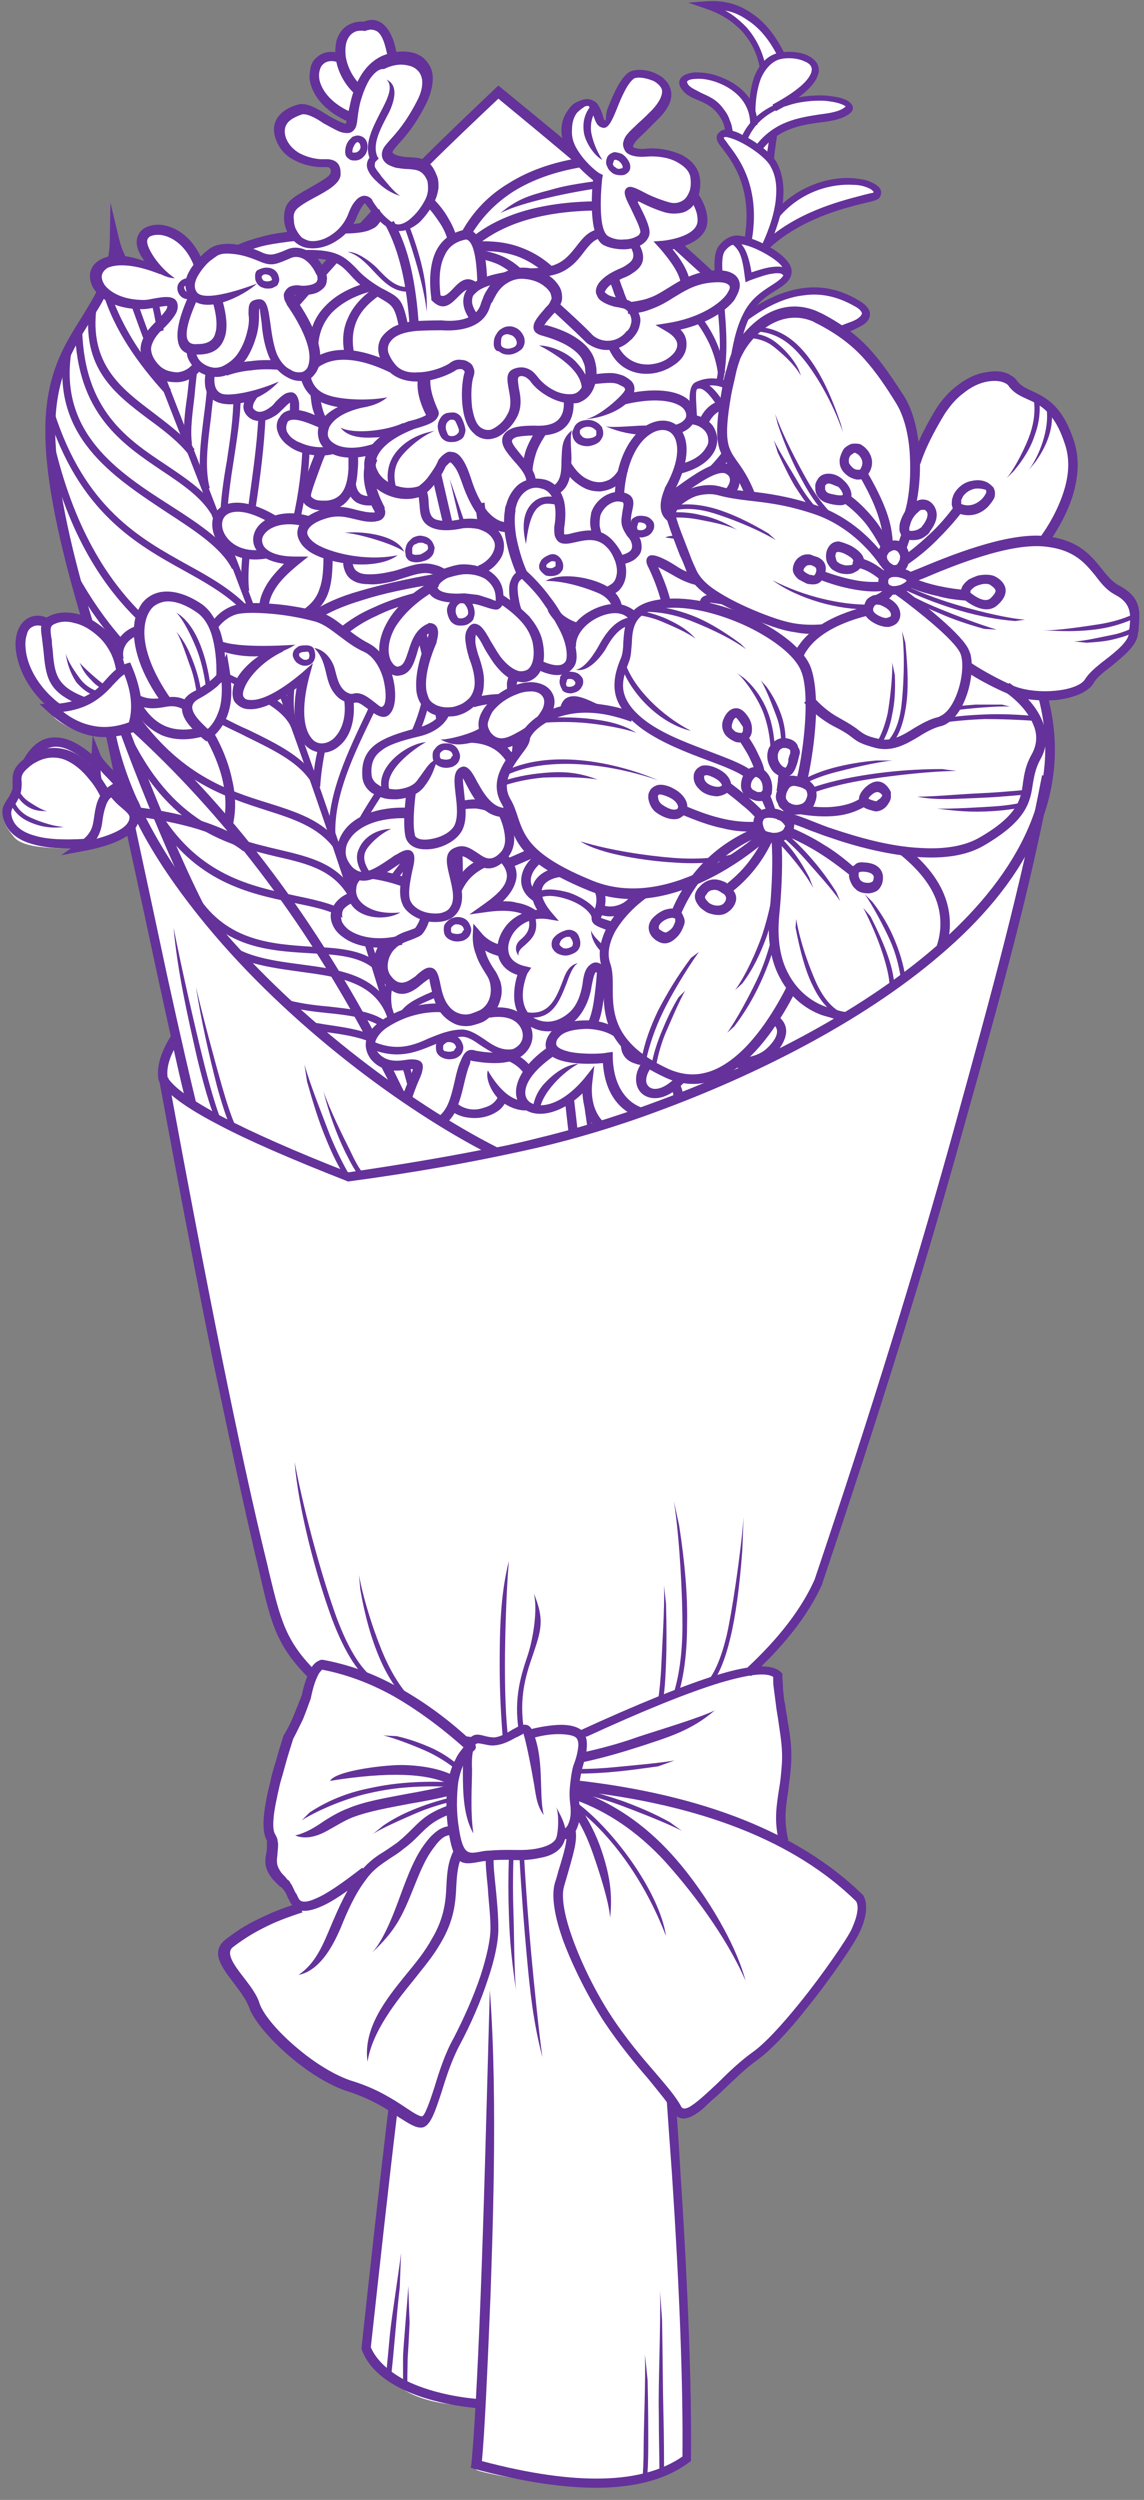 <svg xmlns="http://www.w3.org/2000/svg" width="174" height="380" fill="none"><rect width="100%" height="100%" fill="#808080" stroke="none"/><g clip-path="url(#a)"><path fill="#fff" d="m75.7 13.9 11.2 9.4s-1.7-2.5-.6-4.7 2.5-3.4 3.4-2.9c.9.6 1.1 3.4 1.9 3.3.8-.1 1.4-1.5 1.9-3.3.5-1.8 1.5-4.3 3.2-4.5 1.7-.2 4.1.6 4.3 2.2.2 1.6.1 2.5-2.1 4.7s-3.5 3.3-3.4 4c.1.7 0 1.7 2.3 1.4 2.2-.3 6.4.4 7.1 1.9.7 1.5.7 2.6.7 3.4v1.4s2 2.9 1.1 4.4c-.9 1.5-3.8 2.5-3.8 2.5l5.4 4.9 1.1-.1s-.6-2.4.2-3.7c.7-1.2 1.7-1.8 2.3-1.8.5 0 1.7.3 1.7.3s1-3.5.5-5.8c-.6-2.3-1.2-5.1-2.7-7.1-1.5-2-2.1-2.5-1.8-3.1.3-.6 1.5-.3 1.5-.3s-.7-2.6-1.7-4-3.2-1.5-4.5-2.4c-1.2-1-1.2-2.1.1-2.4 1.3-.3 4.3.4 5.4 1.1 1 .7 3.1 2 3.5 3.1.4 1.1.6.9.6.9s-.1-3.1.6-4.6c.7-1.4.9-1.9.9-1.9s-.7-3.6-2.7-5.6c-2.1-2-5.1-3.7-5.1-3.7s4.7.7 5.9 1.5c1.1.8 3.2 2.9 3.8 4 .5 1.1 1 2.3 1 2.3s2.1-.3 3.6.3 2 2.2 1.6 2.9c-.4.7-4.7 4.3-4.7 4.3s3.3-1.2 4.7-1.1c1.4.1 3.8.4 4.7.9.9.4.7 1.5-.7 1.8-1.4.3-4.9.7-6.7 1.2-1.8.5-3.4 1.5-3.4 1.5l-.7 4s1.3 1.4 1.3 3.2c0 1.8-.3 5-.2 4.8.1-.2 3.1-3 5.8-3.9 2.7-.8 5.3-1.3 6.6-.8 1.3.4 2.9.9 2.8 1.6-.1.7-2.5 1.4-3.7 1.6-1.3.2-7 2.4-8.2 3-1.2.6-5.4 4-5.4 4s2.5 1.4 3.1 2.3c.7.9.5 2.3-.1 2.9-.6.6-3.5 2-4 2.7-.5.6-1.2 1.9-1.2 1.9s5.5-2.9 7-3.1c1.5-.2 5-.2 7 .6s4.3 2.1 3.7 3c-.6.9-3.8 2.3-4 2.3-.3.1 2.1 1.2 4.9 4.4 2.8 3.1 5.1 6.4 5.7 9.3.6 2.9.5 6 .8 5.8.2-.2 4.2-8.4 5.7-9.7 1.5-1.3 4.1-2.8 5.7-3.1 1.6-.3 3.3.3 3.7 1.2.4.9 2.1 2 3.2 2.3 1.1.3 3.9 2.7 4.7 5 .8 2.3 1.3 4.9 1 6.7-.4 1.8-1.1 4.2-2.2 6.4s-2.1 3.6-2.1 3.6 3.9.7 5.6 1.8c1.8 1.1 4 4.7 4.9 5.2.9.5 2.4 1.2 3 2.5.6 1.3.6 5-1 6.7-1.6 1.7-4.8 3.7-5.6 4.8-.9 1.1-3.4 2.5-4.9 2.4-1.5 0-2.2-.1-2.2-.1s1.7 3.8 1.3 8.7c-.4 4.9-4.2 21.6-4.2 21.6L127 234.8s-2.6 8.6-5.6 11.9c-3 3.4-6.6 7.5-6.6 7.5s3 0 3.5.7c.6.6.3 3.7.7 6 .4 2.3.9 6.1.7 9.4-.2 3.3-.7 9.1-.2 10.1.5.9 5.2 2.8 7.4 4.8s4.2 2.7 4.1 5.1c0 2.5-3.5 7.9-3.5 7.9s-7.3 9.5-8.6 11.1c-1.2 1.5-5.9 4.4-7.1 6-1.2 1.6-4.2 5.3-6.1 5.8-1.9.5-2.5.3-3.1-.4-.5-.7.1 6.3.1 6.3s.8 13.2 1 17.1c.2 3.9.7 25.2.7 25.2l-.1 4.7s-4.5 4.5-14.1 4-17.7-2.3-17.8-2.6c-.1-.3.7-9.8.7-9.8s-7 .6-11.8-2.4c-4.8-3-5.8-5.9-5.8-5.9l4.3-36.7s-4.4-2.1-7.2-3.2c-2.7-1.1-7-3-10.2-7-3.1-4-2.9-3.7-4-5.8-1.1-2-3.5-4.6-3.9-5.8-.5-1.2-.1-2.7 1.1-3.4 1.2-.7 3.7-2.3 5.7-3.1 2.1-.8 4-1.7 3.9-1.8-.1-.1-1.2-2.6-2.1-3.5-.8-.8-2-2.4-2-4 0-1.7.7-1.4-.3-4s2.8-14.2 3.5-15.5c.7-1.3 2.2-5.2 2.6-6.5.4-1.3.6-2 .6-2s-3.9-4.1-5-6.6-5-20.1-5-20.1l-13.1-64.7s.2-1.8.7-2.9c.5-1.1 1.3-2.1 1.3-2.1l-7-32.3s-.9 1.3-3.4 2-6.5.7-7.9.6c-1.4-.1-4.8-.2-6-1.7-1.2-1.5-2-2.6-1.2-4.1.8-1.5 1.2-2.1 1.4-3.8.2-1.7.6-2.3 1.3-2.6.7-.3 1.4-2.8 2.9-3.3s4 0 4.9.7c1 .8 3.8 2.8 4.1 2.9.2.1 3.5 2.8 3.5 2.8l-2.5-8s-3 .4-6.3-1.4c-3.3-1.8-1.8-2-3-3.3-1.2-1.3-3.4-4-3.9-6s-.1-4.5.4-5.1c.5-.6 1.4-1.1 2.1-1 .7.1 1.3-.3 1.3-.3s.9-1.6 3.4-.9c2.5.7 2.9.9 2.9.9l-2.9-10.2S7 70 7.4 65.1c.5-4.9 1.3-9.5 3.5-13.2 2.2-3.7 4.7-7.2 4.7-7.2s-1.2-1.6-.7-3.1 1.1-2 2.6-1.9c1.4.1 5.8.9 5.8.9s-2.1-2.8-1.7-4.2c.4-1.4 2.2-1.7 3.4-1.3 1.2.4 3.4 1.8 4 3 .7 1.2 1.1 2.3 1.1 2.3s1.6-2 2.8-2.5c1.2-.5 3.8 0 3.8 0s2.2-1.2 3.7-1.4c1.6-.3 4.2-.6 4.2-.6s-2-3-.3-4.5 5.8-3.3 6.3-4.2c.6-.9.4-2.9-1.8-2.7-2.2.1-5.4-1.2-5.9-2.5-.5-1.2-.9-2.4.1-3.7 1-1.3 2.5-2 3.6-1.7 1.1.3 4.4 2.2 4.4 2.2s1.5 1.1 2 .4c.5-.7.1-1.2.1-1.2s-3.1-1.6-4.6-3.5c-1.5-1.9-.9-4.6 0-5.3.9-.7 3.2-.5 3.2-.5s-.3-3.4 1.5-4.3c1.8-1 4.1-.7 4.6-.2.5.6 1.3 2.5 1.4 3.1.1.6.1 1.2.1 1.2s1.9-.6 4 .5 2.5 3.4 1.5 5-4.4 6.8-5.3 7.8c-.9 1-.8 1.8-.1 2.2.7.4 2.4.5 3.2.6.8.2 1.5.4 1.5.4l11.6-11.1ZM52.9 34.6c.1 0 2.7.2 3.3-.5.6-.7.8-2.6.7-2.8-.1-.2-1.4-1.4-1.4-1.4s-.9.5-1.5 2.2c-.6 1.8-1.1 2.5-1.1 2.5Zm-8 11.5c.1-.2 1.4-2.1 1.4-2.1s-1.7-.3-2.1.5c-.3.8.4 1.5.7 1.6Zm4.2-4.6c.1-.1 1.7-2.5 1.7-2.5l-3.7-.3 2 2.8Z"/><path fill="#64329A" d="M73.2 174.8c-13.4-7.1-30.8-20.3-43-35.6-3.9-4.9-7.3-9.9-9.8-15.1.2-.5.2-1.1-.1-2.2-.4-1.1-1.1-2.6-2.2-3.2-.9-2.5-1.6-5-2.1-7.5.5.1 1 .1 1.5-.1 1.8 9.3 7 18.6 13.9 27.3 12.6 15.7 30.8 29.2 44.2 36 2.1-.4 4.2-.9 6.2-1.4 5-1.2 11.2-3 17.9-5.5 14.2-5.2 30.6-13.2 42.5-23.5 11.8-10.2 19.3-22.7 16-36.9-.1-.5-.3-1.1-.4-1.6.5.2 1 .1 1.5-.1.1.5.2.9.3 1.4 3.5 14.9-4.2 27.8-16.5 38.3-12.1 10.4-28.6 18.5-43 23.8-6.7 2.5-13 4.3-18.1 5.5-9.6 2.2-19.3 3.9-29.1 5.2l-.2-.1c-8.4-3.3-14.9-6.1-19.6-8.6-4.8-2.5-7.8-4.7-8.9-6.5l-.1-.3c-.4-2.4.8-4.9 2-6.8l1.2.8c-1 1.6-2.1 3.7-1.8 5.7 1 1.6 3.8 3.5 8.2 5.9 4.6 2.4 11.1 5.3 19.3 8.5 6.8-1 13.6-2.1 20.2-3.4ZM17.5 97.1c-.1.6-.2 1.1-.3 1.7-.2-.4-.4-.9-.7-1.2.4-.1.7-.2 1-.5ZM107.1 42c-1.7-1.5-3.4-3.1-5.2-4.7.5 0 1-.3 1.4-.7 2 1.8 3.9 3.5 5.8 5.3-1 0-1.3-.1-2 .1Zm-18-15.9c-4.2-3.6-8.7-7.3-13.3-11.1-3.7 3.5-7.3 6.9-10.6 10.2-.3-.4-.7-.7-1.2-.8 3.9-3.9 7.8-7.6 11.8-11.4 4 3.3 8.1 6.6 12.1 10-.2.5-.1 1.2.3 1.8l.9 1.3ZM44 46c.5-.7 1.1-1.3 1.7-2l.6.3c.4.1.8 0 1.1 0l-2.1 2.4c-.4-.3-.8-.6-1.3-.7Zm4.4-5.1c.6-.7 1.3-1.5 2-2.2.2.4.6.8 1.1 1-.8.9-1.7 1.9-2.5 2.8 0-.6-.2-1.2-.6-1.6Zm5.9-6.5c.9-.9 1.8-1.9 2.7-2.9.3.4.6.8 1.1.9-.8.9-1.7 1.8-2.5 2.7-.4-.3-.8-.6-1.3-.7Z"/><path fill="#64329A" d="m17.4 111 1.9 8.9c-.5-.7-1.1-1.3-1.8-1.4l-1.5-7.3c.4 0 1 0 1.4-.2Zm2.9 13.4c2 9.3 3.7 17.2 5.1 23.8 2.1 9.6 3.6 16 4.4 19.3l-1.4.4c-.9-3.3-2.3-9.8-4.4-19.4-1.3-6.1-2.9-13.5-4.8-22.2.3-.3.6-.8.8-1.3l.3-.6ZM25.6 163.8c2.9 15.8 5.6 29.9 8.1 42.3 2.5 12.3 4.8 23 7 31.9l.2.9c1.8 7.4 2.5 10.6 7.4 15.4-.4.3-.6.8-.7 1.4-5.5-5.3-6.3-8.6-8.1-16.5-2.6-10.9-4.9-21.9-7.2-32.8-2.5-12.4-5.2-26.5-8.1-42.3l1.4-.3Zm43.1 99.8 4.7.7c0 .1-.1.2-.1.3-1.2-.1-3.1-.2-4.2-.2 0-.3-.1-.6-.4-.8Zm44.2-9.4c4.3-3.9 8.6-8.7 11-14.1 8.5-25.2 15.6-48.2 21.4-69.2 5.8-21 10-36.4 13.2-53.1l1.3.9c-3.2 16.8-7.3 31.6-13.2 52.6-5.8 21-13 44.1-21.5 69.3v.1c-2.3 5.2-6.4 10-10.9 14.1-.2-.4-.7-.6-1.3-.6ZM60.5 320.5c-1.5 12.4-2.8 24.5-4.1 36.3.9 2.1 2.9 3.8 5.4 5.1 3.3 1.6 7.4 2.5 11.3 2.8l-.1 1.4c-5.9-.5-15.7-2.6-18-9v-.3c1.3-12.2 2.7-24.7 4.2-37.3.3.5.8.9 1.3 1Z"/><path fill="#64329A" d="M102.8 319.7c.3 3.7.5 7.2.7 10.6 1.2 18.4 1.7 32.9 1.6 43.4v.4l-.3.2c-6.4 4.8-17.3 5.1-32.6 1l-.6-.2.1-.6c.4-4.1.9-12.6 1.4-25.5.5-13 .8-24.8 1.4-46.5 1.3 16.9.3 40 .1 46.6-.5 12.3-.9 20.7-1.3 25 14.3 3.8 24.5 3.5 30.5-.7.1-10.5-.4-24.8-1.6-43-.3-4-.6-8.3-.9-12.7l.4.8c.2.5.6.9 1.1 1.2ZM88.1 263.1c8.7-4 16.1-7 21-8.5 5.2-1.6 8.4-1.7 9.7-.4l.2.2v.3c0 .7.1 1.4.1 2.1.1.7.1 1.5.3 2.2.1.9.3 1.8.4 2.6.4 2.3.7 4.2.5 7-.1 1.3-.3 2.5-.4 3.6-.4 2.4-.7 4.6 0 7.5l-1.4.3c-.8-3.2-.4-5.5 0-8.1.2-1.1.3-2.2.4-3.5.2-2.6-.2-4.5-.5-6.7-.1-.8-.3-1.7-.4-2.7-.1-.8-.2-1.5-.3-2.3-.1-.6-.1-1.2-.1-1.8-1.1-.7-3.7-.4-8.1.9-4.9 1.5-11.6 4.2-20.3 8.2l-1.1-.9ZM70.4 269.3c0-2.2.2-3.7.7-4.6.8-1.3 1.6-1.1 2.7-.8.4.1.9.2 1.4.2.9-.1 1.8-.6 2.6-1.1.3-.2.6-.3.9-.5 1-.5 1.7-.5 2.2.4 2 4.3 1 9.8 1.8 13-1.2-1.6-1.2-3.4-1.6-5.4-.5-2.9-1.2-6.2-1.5-7 0-.1-.1.2-.3.2-.2.1-.5.3-.8.4-.9.5-2 1.1-3.2 1.2-.7.1-1.3-.1-1.9-.2-.5-.1-.9-.2-1.1.1-.4.6-.6 1.9-.5 3.8 0 2-.3 6.4.2 9.7-1.5-2.6-1.6-6.1-1.6-9.4Z"/><path fill="#64329A" d="M85.3 278.2c.6-.1 1-.5 1.2-1.1.3-.7.4-1.7.2-3.1-.1-.8-.1-1.7 0-2.6.1-.9.2-1.9.5-3 .4-1 .6-1.8.7-2.5.1-.6.1-1.1-.1-1.5-.2-.6-1.5-.8-2.9-.8-1.6 0-3.3.4-4.2.7l-.2.1-.5-1.3.2-.1c1-.3 2.8-.7 4.6-.8 1.9-.1 3.8.3 4.3 1.7v.1c.2.6.2 1.3.1 2.2-.1.8-.4 1.7-.7 2.8-.2 1-.4 1.9-.4 2.7-.1.8-.1 1.6 0 2.3.2 1.6.1 2.9-.3 3.8-.4 1.1-1.2 1.7-2.3 1.9l-.2-1.5Z"/><path fill="#64329A" d="M85.6 280.4c-.6 1-1.7 1.7-3.4 2-1.8.4-3.3.4-4.8.3-1 0-1.9 0-2.9.1-.6.1-1.1.1-1.5.2-2.7.5-4 .7-4.8-4.8-.2-1.2-.3-2.6-.3-3.8 0-1.6.1-3 .3-3.7.2-1.3.6-2.4 1.1-3.3.3-.7.8-1.3 1.2-1.8-3.6-3.2-7.2-5.8-10.7-7.8-3.6-2-7.2-3.3-10.8-4-.2.2-.5.5-.7 1-.4.8-.7 1.8-1 3.2v.1c-.4 1.1-.8 2.2-1.2 3.2-.5 1-1 2.1-1.5 3-.4 1.3-.8 2.5-1.1 3.6-.3 1.1-.6 2.2-.9 3.2-.5 2.2-.9 4-1 5.4-.1 1.2 0 2 .3 2.4.1.2.2.4.3.7 0 .2.1.5.1.8 0 .6-.1 1.1-.1 1.5-.1.8-.2 1.5.3 2.3.1.2.3.5.5.7.2.2.5.5.7.8.2.1.4.3.5.6.2.2.3.5.5.9.1.2.2.5.4.7.1.2.2.5.4.8.3.5 1.2.5 2.5-.1 1.7-.7 4-2.3 7.1-4.7l.9 1.1c-3.1 2.5-5.6 4.2-7.4 4.9-2.1.9-3.6.7-4.3-.5 0 0 0-.1-.1-.1-.1-.3-.3-.6-.4-.8-.1-.2-.2-.5-.3-.7-.2-.3-.3-.5-.5-.7l-.3-.3h-.1l-.9-.9c-.3-.3-.5-.6-.7-.9-.8-1.3-.7-2.2-.5-3.3.1-.4.1-.9.1-1.3v-.6c-.4-.7-.6-1.8-.5-3.3.1-1.4.4-3.3 1-5.6.2-1 .5-2.1.9-3.3.3-1.2.7-2.4 1.1-3.7 0-.1 0-.1.1-.2.6-1 1.1-2 1.5-3l1.2-3c.3-1.5.7-2.6 1.1-3.5.4-1 1-1.6 1.6-1.8.1-.1.3-.1.5-.1 3.8.7 7.6 2 11.5 4.2 3.8 2.1 7.7 4.9 11.5 8.5l.1.1c.3.3.2.8-.1 1-.6.5-1.1 1.1-1.5 1.9-.4.8-.7 1.8-.9 2.9-.1.7-.2 2-.2 3.4 0 1.1.1 2.4.3 3.6.6 4 1.4 3.9 3.1 3.6.5-.1 1-.2 1.6-.2 1.1-.1 2.1-.1 3.1-.1 1.4 0 2.8.1 4.5-.3 1.2-.3 2-.7 2.4-1.3.4-.6.6-3.7.1-4.9.9 1.7 2.1 3.7 1 5.7Z"/><path fill="#64329A" d="M68.9 275.6c-2.8 1-3.8 2-5.1 3.3-.7.7-1.4 1.4-2.5 2.2-.7.6-1.4 1-2 1.4-1.3.9-2.5 1.6-3.7 3.3-1.6 2.1-2.8 4.8-3.8 7.3-.8 1.8-2.8 6.4-6.4 7.1 2.7-1.8 3.8-4.8 5-7.6 1.1-2.6 2.3-5.3 4-7.6 1.4-1.8 2.6-2.7 4.1-3.6.6-.4 1.2-.8 1.9-1.3 1-.8 1.7-1.5 2.3-2.1 1.4-1.4 2.5-2.5 5.6-3.6l.6 1.2Z"/><path fill="#64329A" d="M46 290.7c-2.2.7-4.3 1.5-6 2.4-1.8.9-3.3 1.9-4.6 2.9-1.1.9.2 2.7 1.6 4.5 1 1.3 2.1 2.7 2.5 4.1.6 1.7 2.9 4.4 5.8 6.8 2.6 2.2 5.8 4.2 8.5 5 3.5 1.1 6 2.7 7.8 3.9 1.2.8 2.1 1.4 2.6 1.4.4-.1 1.1-2 1.9-4.5.7-2.3 1.6-5.1 2.9-7.4 1.4-2.7 3-6.2 4.1-9.5.9-2.8 1.5-5.4 1.5-7.2 0-2-.3-4.2-.4-6.1-.2-2-.4-3.8-.3-5l1.2.2c-.1 1.1.1 2.9.3 4.8.2 2 .4 4.2.4 6.2s-.6 4.8-1.6 7.7c-1.1 3.4-2.7 7-4.2 9.8-1.2 2.2-2.1 4.9-2.8 7.2-1 3-1.7 5.3-3 5.5-1 .1-2-.6-3.6-1.6-1.7-1.2-4.1-2.7-7.4-3.8-3-.9-6.3-3-9-5.3-3.1-2.6-5.6-5.6-6.3-7.5-.4-1.2-1.4-2.5-2.3-3.7-1.9-2.5-3.6-4.7-1.4-6.6 1.4-1.1 3-2.2 4.9-3.1 1.8-.9 3.9-1.8 6.3-2.5l.6 1.4Z"/><path fill="#64329A" d="M68.8 278.9c-.4 0-.8.1-1.2.3-.5.3-1 .8-1.5 1.5-1.5 1.9-2.3 4.1-3.2 6.3-1.8 4.5-2.8 6.5-6.3 9.8 2.2-2.4 3.9-7.7 4.9-10.3.9-2.3 1.8-4.6 3.4-6.6.6-.8 1.3-1.4 1.9-1.8.7-.4 1.4-.6 2.2-.5l-.2 1.3ZM70.4 281.8c-.8 1.6-.9 3.2-1 4.9-.1 2.4-.3 5.2-2.4 8.7-1.2 2.1-2.7 3.8-4.1 5.6-2.6 3.2-6.3 7.8-7 12.4-.7-5.1 2.8-9.5 5.9-13.3 1.4-1.7 2.8-3.4 3.9-5.4 1.9-3.2 2.1-5.8 2.2-8.1.1-1.9.2-3.6 1.2-5.5l1.3.7ZM61.5 268.3c3.2.1 5.8.7 7.7 1.7l-.7 1.3c-1.7-.9-4.1-1.4-7.1-1.5-3.1-.1-6.8.2-11.2.9.9-1.6 8.8-2.5 11.3-2.4ZM68.9 272.8c-2.1.6-4.4 1-6.7 1.4-3.1.6-6.1 1.1-8.7 2.1-1.2.5-2.3 1.2-3.4 1.8-2 1.2-3.8 1.5-5.2.9 1.7-.4 3.1-1.3 4.4-2.2 1.1-.7 2.3-1.4 3.6-1.9 2.6-1.1 5.8-1.6 8.9-2.2 2.2-.4 4.5-.8 6.6-1.4l.5 1.5ZM88.1 266.5c3.3-.7 6.2-1.5 9-2.5 2.7-.9 9.4-2.9 11.6-4-3.6 3.1-7.2 4.1-11.1 5.4-2.8.9-5.8 1.8-9.1 2.5l-.4-1.4ZM87.5 270.6c19.5 2.2 34 8 43.6 17.3l.2.2c.4.7.5 1.5.4 2.5-.1.9-.4 2-1 3.2-.6 1.4-4.2 6.8-8.1 11.6-2.6 3.3-5.4 6.3-7.5 7.8-1.7 1.2-3.4 2.9-5 4.4-1.8 1.7-3.4 3.3-4.7 4-1.3.7-2.4.6-3.1-.7-.7-1.3-2.1-2.9-3.7-4.9-2-2.3-4.4-5.2-6.8-8.8-2.3-3.6-4.6-8.1-6.1-12.1-1.3-3.6-1.9-6.8-1.3-8.9.3-.9.4-1.3.5-1.7.9-2.9 1.5-4.9 1.2-6.2l1.4-.3c.4 1.7-.3 3.8-1.2 7l-.5 1.7c-.5 1.7.1 4.7 1.3 8 1.4 3.9 3.6 8.3 5.9 11.8 2.3 3.5 4.7 6.3 6.7 8.6 1.7 2 3.1 3.6 3.9 5.1.2.4.6.4 1.2.1 1.1-.6 2.7-2.1 4.4-3.7 1.6-1.6 3.4-3.3 5.2-4.6 2-1.4 4.6-4.3 7.2-7.5 3.8-4.7 7.3-9.9 7.9-11.2.5-1.1.8-2 .9-2.8.1-.6 0-1.2-.2-1.5-9.3-9.1-23.5-14.7-42.6-16.8l-.1-1.6Z"/><path fill="#64329A" d="M88.1 274.5c1.4 2.1 2.6 4.4 3.4 6.8 1.2 3.6 1.7 6.5 1.3 10.2-.2-2.6-1.8-7.4-2.6-9.7-.8-2.3-1.8-4.5-3.2-6.5l1.1-.8ZM88 272.2c5.3 1.9 10 5.1 14.1 9.6 4.4 4.8 9.6 12.9 11.3 19.3-3-6.9-8.4-13.9-12.4-18.3-4-4.3-8.5-7.4-13.5-9.2l.5-1.4ZM87.3 167l.6 5.2c-.6.2-1.1.2-1.4.2l-.6-5.3 1.4-.1ZM53.5 14.8c.3-1.1.8-2.4 1.5-3.5s1.7-2.1 2.9-2.7c1.5-.7 3-.9 4.3-.7.9.1 1.8.5 2.4 1.1.6.6 1.1 1.4 1.2 2.4.1 1.1-.1 2.5-.9 4.2-1.8 3.6-3.3 5.2-4.3 6.3-.5.6-.8.9-.9 1.2 0 .1 0 .2.1.2.2.2.5.3.9.4.5.1 1 .2 1.6.2 1.6.1 3.1.1 4.1 2.7.3.6.3 1.3.3 1.9-.1.8-.3 1.5-.6 2.1-.4.9-1.3 2.2-2.3 3.2-.7.6-1.7 1.2-2.7 1.3-1 .1-1.9-.3-2.8-1-1.1-.9-2.1-2.3-2.7-3.1 0-.1-.1-.1-.1-.1-.1 0-.1.1-.2.2-.3.3-.6.9-1 1.8-.6 1.6-1.7 2.8-3.1 3.7-1.4.9-2.9 1.3-4.4 1.1-.7-.1-1.3-.4-1.8-.8s-1-1-1.3-1.6c-.3-.7-.5-1.4-.5-2.1 0-.7.1-1.5.4-2 .5-1 2-1.8 3.6-2.7 1.5-.9 3.1-1.7 3.1-2.3.1-.6-.2-.8-.6-.8h-.9c-.7 0-2.6-.2-4.3-1.2-1.1-.6-2-1.6-2.5-2.9-.7-1.8-.2-3.1.7-4 .8-.8 1.9-1.2 2.6-1.4 1.3-.4 3.1.7 4.2 1.4l.5.3c1 .6 1.7.9 2.2 1.1.2.1.3.1.4.1.1-.1.1-.5.2-1.2.3-.8.4-1.7.7-2.8Zm2.7-2.7c-.6 1-1 2.1-1.3 3.1-.3 1-.4 1.9-.5 2.6-.1 1-.2 1.7-.7 2.1-.4.4-1 .4-1.8.2-.6-.2-1.3-.6-2.4-1.2-.2-.1-.4-.2-.5-.3-.9-.6-2.3-1.4-3.1-1.2-.5.2-1.4.5-2 1.1-.5.5-.8 1.3-.4 2.5.4 1 1.1 1.7 1.9 2.2 1.4.8 2.9 1 3.5 1h1c1.1.1 2 .6 1.9 2.4-.1 1.3-2 2.4-3.9 3.4-1.3.7-2.7 1.5-3 2.1-.2.3-.3.8-.2 1.3 0 .5.1 1.1.4 1.6.2.4.5.8.8 1.1.3.2.7.4 1.1.5 1.1.2 2.4-.2 3.4-.9 1.1-.7 2-1.8 2.5-3 .4-1.1.8-1.8 1.2-2.2.3-.4.7-.6 1-.7.4-.1.8 0 1.1.2.2.1.4.3.5.6.5.8 1.4 2 2.4 2.8.6.5 1.2.8 1.7.7.6-.1 1.3-.5 1.9-1.1.9-.8 1.6-1.9 2-2.7.2-.4.4-1 .4-1.6 0-.4 0-.8-.1-1.2-.7-1.7-1.7-1.7-2.9-1.8-.6 0-1.2-.1-1.9-.2-.6-.2-1.2-.4-1.6-.8-.4-.4-.6-.9-.5-1.5.1-.7.6-1.2 1.2-1.9.9-1 2.4-2.6 4.1-5.9.7-1.3.9-2.4.8-3.3-.1-.6-.4-1.2-.8-1.5-.4-.4-1-.6-1.6-.7-1-.2-2.2 0-3.4.6-.8-.1-1.6.7-2.2 1.6Z"/><path fill="#64329A" d="M54.1 14.4c-1.7-1.5-2.7-3.5-3-5.3-.2-1.1-.1-2.1.1-3 .3-.9.8-1.7 1.6-2.2.7-.4 1.5-.7 2.5-.6.2-.1.4-.1.6-.2.9-.2 1.6 0 2.3.5.6.5 1.1 1.2 1.5 2.2.3.7.5 1.6.7 2.7l-1.4.3c-.2-1-.4-1.8-.6-2.4-.3-.8-.6-1.3-1-1.6-.3-.2-.7-.3-1.1-.3-.1 0-.3.1-.5.1l-.2.1h-.2c-.7-.1-1.3 0-1.7.3-.5.3-.8.8-1 1.4-.2.7-.2 1.5-.1 2.3.3 1.6 1.1 3.2 2.5 4.5l-1 1.2Z"/><path fill="#64329A" d="M51.5 9.5c-1.1-.4-1.9-.2-2.4.3-.3.3-.4.6-.5 1-.1.4-.1.9 0 1.4.4 1.7 2 3.8 5.4 5.1l-.5 1.4c-3.9-1.5-5.8-4-6.3-6.1-.2-.7-.1-1.5 0-2.1.1-.7.4-1.3.9-1.7.9-.9 2.3-1.2 3.9-.6l-.5 1.3ZM90.2 27.4c-.7-.6-2.2-1.8-3.3-3.4-.8-1.1-1.4-2.5-1.5-3.8-.1-1.5.4-2.7 1.1-3.6.4-.6.9-1 1.5-1.2.6-.3 1.2-.4 1.7-.3.4.1.8.3 1.1.6.5.7.7 1.3.9 1.9.1.4.2.7.3.7.3.1 0-.9.5-2 .8-2 1.9-4.6 3.3-5.4.8-.4 2.4-.4 3.8.2.6.3 1.2.6 1.6 1.1.5.5.8 1.1.9 1.9.1 1.1-.4 2.4-1.9 3.9l-2.1 2.1c-.6.6-1.2 1.1-1.4 1.4-.2.2-.3.5-.4.6v.2c0 .1.1.1.3.2.4.1.9.2 1.7.1 1.7-.2 3.7.2 5.3.9 1.4.7 2.5 1.8 2.8 3.3.2.9.1 1.9-.1 2.8-.2.7-.6 1.3-1 1.8-.5.5-1.1.9-1.9 1-.7.1-1.4.1-2.2-.1-1.7-.5-3.1-1.2-4.1-1.7-.2 0 0 .4.2.7.7 1.4 1.5 3 1.5 4 0 .4-.1.7-.3 1-.3.5-.8.9-1.5 1.2-.6.2-1.3.4-2.1.4-1.1 0-2.3-.2-3.2-.7-2.2-1.4-1.7-8.1-1.5-9.8Zm-2.1-4.2c1.2 1.8 2.9 3.1 3.2 3.2l.4.2-.1.5s-.9 7.7.9 8.8c.7.4 1.6.6 2.4.5.6 0 1.1-.1 1.6-.3.4-.2.7-.3.8-.6 0-.1.1-.1.1-.2 0-.7-.8-2.2-1.4-3.5-.7-1.4-1.3-2.5-.8-3.1.5-.6 1.3-.2 2.5.4.9.5 2.2 1.1 3.9 1.6.6.2 1.1.2 1.5.1.4-.1.8-.3 1.1-.6.3-.3.5-.7.7-1.2.2-.6.2-1.4.1-2.1-.2-1-1-1.7-2.1-2.3-1.3-.7-3-.9-4.5-.8-1 .1-1.8 0-2.4-.2-.5-.2-.8-.4-1-.8-.2-.4-.3-.8-.2-1.2.1-.4.3-.9.7-1.3.3-.4.9-.9 1.6-1.6.7-.6 1.4-1.3 2.1-2 1.1-1.2 1.5-2.1 1.5-2.8 0-.4-.2-.7-.5-1-.3-.3-.7-.6-1.1-.7-1-.4-2.1-.5-2.6-.3-1 .6-2 2.9-2.7 4.7-.7 1.7-1.3 3.1-2.2 2.8-.8-.2-1-.9-1.3-1.7-.2-.5-.3-1-.7-1.5l-.1-.1c-.2 0-.5 0-.7.2-.3.2-.7.5-1 .8-.5.6-.8 1.5-.8 2.6-.1 1.4.4 2.5 1.1 3.5ZM67.2 48.7s4.9.7 5.9-2.4c.1-.4.3-.8.4-1.1.1-.3.3-.7.5-1 .7-1.2 1.5-2.1 2.5-2.7 1.1-.6 2.3-.9 3.5-.8 1.5.1 2.9.7 3.9 1.5.5.4.9.9 1.2 1.4.3.5.4 1.1.4 1.7 0 .6-.3 1.1-.7 1.7-.2.3-.5.6-.7.8-.6.7-1.2 1.3-1.3 1.7 0 .1.1-.1.2-.1 1.1.3 3.1.9 4.7 2 1.1.7 2.1 1.7 2.6 2.9.2.5.3 1 .4 1.6.1 1.1 0 2.2-.4 3.1-.4 1-1.1 1.7-2 2.1-.2.1-.5.2-.8.2-1.2.1-2.5-.2-3.7-.8-1.2-.6-2.4-1.5-3.1-2.5-.2-.3-.5-.5-.8-.7-.3-.1-.6-.2-.8-.1-.5.1-.3.8-.2 1.7.3 1.4.6 3.2-.5 4.9-.3.5-.6.9-1 1.3-.7.7-1.4 1.3-2.2 1.5-.9.3-1.8.2-2.6-.3-.2-.1-.4-.3-.6-.5-.9-.8-1.4-2.2-1.6-3.7-.3-2-.1-4.2.2-5.3.1-.2.1-.3 0-.4 0-.1-.1-.1-.2-.2s-.3-.1-.4-.1c-.3 0-.6.1-.7.2-.7.5-3.3 1.7-5.8 1.7-1.6 0-3.2-.4-4.4-1.6-.7-.8-1.2-1.6-1.4-2.3-.3-1-.2-1.8.2-2.6.4-.7 1.1-1.3 1.9-1.8 1-.5 2.2-.8 3.5-.9 1.9-.1 3.8-.1 3.9-.1Zm7.3-2c-1.3 4.1-6.9 3.5-7.4 3.5-.3 0-2.1 0-3.7.1-1.1.1-2.1.3-2.9.7-.6.3-1 .7-1.3 1.2-.2.4-.3.9-.1 1.5.2.5.5 1.1 1.1 1.8.8.9 2 1.2 3.3 1.1 2.2 0 4.4-1 4.9-1.4.5-.4 1.1-.6 1.7-.5.4 0 .8.1 1.1.3.4.2.7.5.8.9.2.4.2.8 0 1.4-.3.9-.4 2.8-.2 4.6.2 1.2.5 2.3 1.1 2.9.1.1.2.2.4.3.5.3 1 .3 1.4.2.5-.2 1.1-.6 1.6-1.1.3-.3.6-.7.8-1.1.8-1.2.5-2.7.3-3.8-.3-1.7-.6-3 1.3-3.4.5-.1 1.1-.1 1.7.2.5.2.9.6 1.3 1.1.6.8 1.5 1.6 2.5 2.1.9.5 2 .7 2.9.6.1 0 .3-.1.4-.1.5-.2.9-.7 1.2-1.3.3-.7.4-1.5.3-2.3 0-.4-.1-.8-.3-1.2-.3-.9-1.1-1.6-2-2.2-1.5-1-3.3-1.5-4.3-1.8-1.1-.3-1.4-.9-1.2-1.7.2-.7.9-1.5 1.6-2.3.2-.3.5-.5.7-.8.2-.3.3-.6.4-.8 0-.3-.1-.6-.2-.9-.2-.3-.5-.7-.8-.9-.8-.7-1.9-1.1-3.1-1.2-.9-.1-1.8.1-2.6.6-.7.4-1.4 1.1-1.9 2.1-.1.2-.3.5-.4.8-.2.1-.3.5-.4.8Z"/><path fill="#64329A" d="M96.9 36.6c1.7 2.7.8 4-.8 5-.4.3-.9.5-1.4.7-1 .5-2 .9-2.5 1.7-.1.1-.1.2-.2.3v.1c0 .1.1.1.2.2.3.3.9.5 1.5.6.3.1.6.1.8.2 1.2.2 1.8.3 2.6 2.1.3.6.4 1.2.2 1.9-.1.6-.4 1.2-.9 1.8-.2.2-.3.4-.5.5a4.99 4.99 0 0 1-3.6 1.5c-1.2 0-2.3-.5-3.1-1.1l-.3-.3c-1.4-1.4-5.1-4.8-5.1-4.8l1-1.1s3.8 3.4 5.2 4.9l.2.2c.6.5 1.4.8 2.2.8.9 0 1.8-.3 2.6-1.1.1-.1.2-.3.4-.4.4-.4.5-.8.6-1.2.1-.4 0-.8-.1-1.1-.5-1-.9-1.1-1.5-1.2-.3-.1-.6-.1-1-.2-.7-.2-1.5-.5-2-.9-.3-.2-.5-.5-.6-.8-.2-.3-.2-.7-.1-1.1.1-.3.2-.5.4-.8.8-1 1.9-1.6 3-2.1.5-.2.9-.4 1.3-.7.9-.6 1.4-1.3.3-3l1.2-.6ZM77.4 42.7c-2.3.4-3.9.9-4.8 1.6-.3.3-.6.5-.7.8-.1.3-.1.6-.1.9.1.6.4 1.3 1.1 2.1l-1.1.9c-.8-1-1.2-1.9-1.3-2.7-.1-.6 0-1.2.2-1.7s.6-1 1.1-1.4c1.1-.9 2.9-1.5 5.5-1.9l.1 1.4ZM91.5 36.2c-1.1.1-1.8 1-2.6 2-.9 1.2-1.9 2.5-3.8 3.3-.8.3-1.7.5-2.7.6-.9.1-1.9.1-3 .1v-1.4c1 0 1.9 0 2.8-.1.8-.1 1.6-.2 2.3-.5 1.5-.6 2.4-1.8 3.2-2.8 1-1.3 1.9-2.4 3.6-2.6l.2 1.4ZM106.1 29.4c.4.5.8 1.2 1.1 2 .2.6.4 1.3.4 2.1 0 2.9-3.4 4-5.3 4.4 1.5 1.8 2.4 3.5 2.6 4.8l-1.4.2c-.2-1.3-1.3-3-3.1-5.1l-1-1.1 1.4-.1s5.3-.5 5.3-3.1c0-.6-.1-1.1-.3-1.6-.2-.6-.5-1.1-.9-1.6l1.2-.9Z"/><path fill="#64329A" d="M94 41.9c.3.8.5 1.5.8 2.2.2.7.5 1.3.7 1.8l-1.3.6c-.3-.6-.5-1.2-.8-1.9-.2-.7-.5-1.4-.8-2.2l1.4-.5ZM95.6 45.9c.6 0 1.1-.1 1.6-.2s1-.2 1.5-.4c1.2-.4 2.2-1.1 3.2-1.7 1.6-1 3.3-2 5.8-2.4 2.1-.3 3.4 0 4.2.7.5.5.7 1.1.6 1.8-.1.6-.4 1.2-.8 1.9-1.3 1.7-4.2 3.6-8.2 4.5.8.8 1 1.7.9 2.6-.1 1.1-.8 2.1-1.9 2.8-1 .7-2.3 1.2-3.6 1.3-2.4.2-5-.8-6.3-3.8l1.3-.6c1.1 2.3 3 3.1 4.9 3 1.1-.1 2.1-.4 2.9-1 .7-.5 1.2-1.1 1.3-1.8.1-.7-.4-1.5-1.6-2.2l-1.7-1 1.9-.3c4.4-.7 7.5-2.6 8.8-4.2.3-.4.5-.8.6-1.1 0-.2 0-.4-.2-.5-.4-.4-1.4-.5-3-.3-2.3.3-3.8 1.3-5.3 2.2-1.1.7-2.1 1.3-3.5 1.8-.5.2-1.1.4-1.7.5-.6.1-1.2.2-1.8.2l.1-1.8ZM65.5 57.3c-.2 1.3.2 3 1.1 5 .1.1.1.2.1.3.1.3 0 .6-.2.9-.1.2-.3.4-.6.6-.6.4-1.5.7-2.9 1.1-3.8 1.5-5.4 3.2-5.8 4.7-.1.6-.1 1.1.2 1.6.2.5.6 1 1.1 1.4 1.4 1.1 3.5 1.6 5.2 1 .5-.4 1-.8 1.5-1.5s1.1-1.5 1.5-2.5c.3-.4.6-.7.9-.9.4-.3.7-.4 1.1-.3.6 0 1.2.4 1.7 1.2.4.6.8 1.5 1.2 2.7.7 2.3 1.6 4 2.6 5.2.9 1 1.9 1.6 3 1.6v1.5c-1.5 0-2.9-.7-4.1-2.1-1.1-1.3-2.1-3.2-2.9-5.6-.4-1.1-.7-1.8-1.1-2.3-.3-.4-.5-.6-.6-.6-.1 0-.1 0-.2.1l-.5.5c-.5 1.1-1.1 2-1.7 2.7-.6.8-1.3 1.4-2 1.9h-.2c-2.2.8-4.9.2-6.7-1.3-.7-.5-1.2-1.2-1.5-2-.3-.8-.4-1.6-.2-2.5.4-1.9 2.4-4 6.7-5.7h.1c1.2-.3 2-.6 2.5-.9-1.1-2.2-1.5-4.1-1.2-5.7l1.9-.1ZM87.2 60.4c.2 2-.2 3.5-1.2 4.5s-2.6 1.4-4.8 1.3c-1.1 0-1.9.1-2.5.2-.4.1-.7.3-.8.5-.2.4.6 1.3 1.4 2.3 1.3 1.5 2.6 3.1 2.1 4.8l-1.4-.5c.3-1-.8-2.3-1.8-3.4-1.1-1.3-2.2-2.5-1.7-3.8.3-.6.8-1 1.7-1.3.7-.2 1.7-.3 3-.3 1.8.1 3-.2 3.7-.9.7-.7 1-1.7.8-3.3l1.5-.1Z"/><path fill="#64329A" d="M78.5 87.1c-.8-1.9-1.3-3.7-1.6-5.3-.3-1.6-.3-3-.1-4.3 0-.3.1-.6.2-.8.3-1.2 1-2.3 1.8-3 .9-.7 2.1-1.1 3.5-.9.2 0 .4.1.6.1 1.7.5 2.5 1.8 2.9 3.3.3 1.4.2 2.9 0 4.1v.9c.2.1.7 0 1.4-.2 1.8-.4 4.2-1 6.2 1.4.6.7 1.2 1.6 1.5 2.6.3.8.4 1.7.3 2.5-.1.9-.5 1.7-1.1 2.3-.4.3-.8.6-1.4.8l-.5-1.4c.4-.1.6-.3.9-.5.4-.3.6-.8.7-1.4.1-.6 0-1.2-.2-1.9-.3-.8-.7-1.6-1.2-2.1-1.5-1.7-3.4-1.2-4.8-.9-.9.2-1.7.4-2.4.1-.4-.2-.6-.5-.8-1-.1-.3-.1-.8-.1-1.4.2-1.1.3-2.5 0-3.6-.2-1-.8-1.9-1.8-2.2-.2 0-.3-.1-.4-.1-.9-.2-1.7.1-2.3.6-.6.5-1.1 1.3-1.3 2.2-.1.2-.1.4-.1.7-.2 1.1-.1 2.4.1 3.8.3 1.5.8 3.5 1.6 5.3l-1.6.3Z"/><path fill="#64329A" d="M90.4 82.1c-.3-.7-.5-1.4-.6-2.1-.1-.7 0-1.3.1-1.9V78c.3-1 1-1.9 1.9-2.5.9-.6 2-.9 3.1-.6h.1c1.7.5 1.4 1.7 1.1 3-.1.5-.2 1.1-.1 1.6.1.4.4.8.6 1.1.3.5.7 1 .9 1.7.2 1 .1 1.8-.6 2.4-.5.6-1.4.9-2.6 1.2l-.3-1.4c.9-.2 1.5-.4 1.9-.8.2-.2.3-.6.2-1-.1-.5-.4-.9-.7-1.2-.3-.5-.6-.9-.8-1.6-.2-.8 0-1.5.1-2.3.1-.6.3-1.2-.1-1.3h-.1c-.6-.2-1.3 0-1.9.4-.6.4-1.1 1.1-1.3 1.7v.1c-.1.4-.1.9-.1 1.4.1.5.2 1.1.5 1.7l-1.3.5Z"/><path fill="#64329A" d="M93.5 75.4c.2-5.7 2.4-9.1 4.6-10.6 1.1-.7 2.3-1 3.4-.8 1.1.2 2 .9 2.5 2.1.8 1.8.6 4.8-1.6 8.8-.3.8-.8 2.2-.2 2.9-.2.6-.2 1.3.1 1.8-2.4-1-2-3.4-1.2-5.3v-.1c2-3.5 2.2-6 1.6-7.5-.7-1.7-2.5-1.6-3.8-.7-1.9 1.2-3.7 4.3-4 9.4h-1.4Zm13.6 13.7c-1.7-.1-3.3-.8-4.8-1.7-.9-.5-1.6-.9-2.2-1.2.7 1.5 1.6 3.6 2 5.7-.5 0-1 0-1.4.1-.5-2.2-1.5-4.6-2.2-6-.3-.6-.3-1.4.5-1.6.2 0 .5 0 .8.1.7.2 1.8.7 3.3 1.7.8.5 1.7.9 2.6 1.2.1.5.4.9 1 1.2.1.1.3.3.4.5ZM83.1 65.9c-.7 1.1-1.3 2.1-1.6 3.1-.3 1-.5 1.9-.5 2.7h-1.5c0-1 .1-2.1.5-3.3.4-1.1 1-2.2 1.8-3.4l1.3.9ZM90.2 56.9c1-.1 1.9-.2 2.6-.2.8 0 1.4.2 2 .4.6.3 1 .6 1.3.9.5.6.5 1.3.2 2-1.1 2.3-4.9 3.6-7.2 3.7 2-.3 5.5-3.5 5.9-4.3.1-.1.1-.3 0-.4-.1-.2-.4-.3-.8-.5-.3-.2-.8-.3-1.4-.3-.6 0-1.7.1-2.6.2v-1.5ZM87 65.4c-.4 1.1 0 3.6-.1 4.7-.1 2.2-.2 4.2-2.4 5.2l-.6-1.3c1.4-.7 1.5-2.2 1.5-4 .1-2 0-3.3 1.6-4.6Z"/><path fill="#64329A" d="M94.6 60c5.1-1.2 8.3-.6 9.9.6.6.5 1 1 1.2 1.6.2.6.2 1.2-.1 1.8-.4 1-1.5 1.8-3.2 2.1l-.2-1.4c1.1-.2 1.8-.6 2.1-1.2.1-.2.1-.5 0-.8-.1-.3-.3-.6-.7-.9-1.3-.9-4.1-1.4-8.7-.3l-.3-1.5ZM92.1 64.8c1.4.3 4.9-.2 6.5-.1l-.1 1.5c-2.5-.2-4-.4-6.4-1.4ZM95.5 71.6c-.5 1.1-1.2 1.8-2 2.4-.7.4-1.4.6-2.2.7-.8 0-1.6-.1-2.4-.5-1.2-.6-2.4-1.6-3.3-3.2l1.2-.7c.8 1.3 1.7 2.2 2.7 2.6.6.3 1.2.4 1.7.4s1.1-.2 1.5-.4c.6-.4 1.1-.9 1.5-1.7l1.3.4ZM101 75.3c.7-.4 1.4-.9 2.1-1.4 2.5-1.8 5.1-3.6 7-3.5 1.4.1 2.4 1.3 2.4 2.7 0 .9-.4 1.6-1 2.2h-.1c-.6 0-.9-.2-1.5-.3.5-.7 1.6-1.8.9-2.7-.2-.2-.5-.4-.8-.4-1.4-.1-3.8 1.6-6.1 3.2-.7.5-1.5 1-2.2 1.5l-.7-1.3ZM112 92.2c-.5-.1-3.9-.6-4-.6 0 .2 0 .5.1.8h-.3l-1.3-.1c-.4-1.8 1-2 2.5-1.9 1.2.6 2.1 1.2 3 1.8Z"/><path fill="#64329A" d="M105 63c1.5.1 2.7.8 3.4 1.7.4.6.6 1.2.7 1.9 0 .7-.1 1.4-.5 2.1-.8 1.4-2.4 2.6-5.1 3.3l-.3-1.4c2.3-.5 3.6-1.5 4.2-2.6.3-.4.4-.9.3-1.3 0-.4-.2-.8-.4-1.1-.5-.6-1.3-1.1-2.3-1.1V63Z"/><path fill="#64329A" d="M106.3 64c.8-1.9 2.1-2.9 3.5-3.1h.8c-.2.5-.3.9-.3 1.4-1.2 0-2.2 1.2-2.6 2.2l-1.4-.5Zm4.8 5.5c-.6.8-1.3 1.6-2.2 2.5l-1-1c1-1 1.7-1.9 2.3-2.7.1.5.4.9.9 1.2ZM91.7 88.8c1.9.9 2.9 2.2 3 4.1l-1.5.1c0-1.2-.8-2.2-2.1-2.8-1.6-.7-5-1.9-8.1-1.9 2.3-1.3 6.4-.6 8.7.5ZM59.9 33.6c1.1 2.1 2 4.4 2.6 7.1.6 2.6 1 5.6 1.2 8.8l-1.4.1c-.2-3.1-.6-6-1.2-8.6-.6-2.5-1.4-4.8-2.5-6.8l1.3-.6ZM72.6 43.1c-.1-4.3-.7-6.5-1.7-6.7-1.6.3-2.7 1.1-3.3 2.5-.7 1.4-.9 3.4-.6 6 .6.3 1.2-.3 1.8-.9 1.1-1.2 2.2-2.3 3.9-.9l-1 1.1c-.6-.5-1.2.1-1.9.8-1.2 1.2-2.3 2.4-4 .8l-.2-.2v-.3c-.4-3-.1-5.4.7-7.1.9-1.8 2.4-2.9 4.5-3.3h.2c1.9.1 3 2.8 3.1 8.1l-1.5.1Z"/><path fill="#64329A" d="M65.8 30.1c1 1 1.8 2 2.4 3.1.6 1 1.1 2.1 1.3 3.1l-1.4.3c-.2-.9-.6-1.8-1.2-2.7-.6-.9-1.3-1.9-2.2-2.8l1.1-1ZM88.5 25.4c-4.1.7-7.5 1.9-10.4 3.7-2.8 1.8-5 4.1-6.6 6.9l-1.3-.7c1.7-3.1 4.1-5.6 7.1-7.4 3-1.9 6.6-3.2 10.9-3.9l.3 1.4Z"/><path fill="#64329A" d="M90.7 32c-8.2.1-14.3 2-18.4 5.5l-.9-1.1c4.3-3.7 10.7-5.7 19.3-5.8V32Z"/><path fill="#64329A" d="M72.5 36.7c2.3-.1 4.4.1 6.4.8 2 .7 3.7 1.7 5.3 3.2l-1 1.1c-1.4-1.3-3-2.3-4.7-2.9-1.8-.6-3.7-.8-5.8-.7l-.2-1.5Z"/><path fill="#64329A" d="M73 38c1.2.2 2.4.5 3.5 1s2.1 1.2 2.9 2l-1 1c-.8-.7-1.6-1.3-2.6-1.8-.9-.4-1.9-.7-3-.9L73 38ZM29 45.3c-.1-.2-.3-.3-.4-.5-.6-1.1-.5-2.3.1-3.4.5-1 1.4-2 2.2-2.8.5-.4.9-.8 1.3-1 .9-.5 2.1-.6 3.3-.5 1.7.2 3.4.8 4.4 1.3 1.2.5 1.8.3 3.1-.2.2-.1.5-.2.7-.3 1.2-.5 2.4-.2 3.4.4 1 .6 1.8 1.6 2.3 2.8l.1.2c.2.5.3 1 .2 1.3 0 .5-.2.9-.5 1.2-.3.3-.6.5-1 .7-.8.3-1.8.4-2.6.3h-.7c-.1 0-.1 0-.1.1v.1c0 .1.1.3.2.4.7 1.1 4.4 6.3 3.6 9.9-.2.9-.6 1.5-1.1 2-.5.5-1.2.7-1.9.6-.7 0-1.3-.2-2-.6-1.1-.6-2.1-1.7-2.7-3.1-.7-1.7-1-3.6-1.1-5.1-.2-1.3-.3-2.2-.3-2.2-.1 0-.1.3-.1.8 0 .7 0 1.7-.3 3-.4 1.5-.9 2.7-1.6 3.8-.8 1.1-1.7 1.9-3 2.5-.5.2-1 .3-1.6.3-.9 0-1.8-.3-2.5-.7-.7-.5-1.3-1.1-1.7-1.9-.2-.4-.3-.8-.3-1.2h1.4c0 .2.1.5.2.7.2.5.6.9 1.1 1.2.5.3 1.1.5 1.7.5.3 0 .7-.1 1-.2 1-.5 1.8-1.1 2.4-2 .6-.9 1.1-2 1.4-3.3.3-1.1.3-2 .2-2.6 0-1.4 0-2.1 1.4-2.3 1.4-.2 1.6 1.4 1.9 3.5.2 1.4.4 3.2 1 4.8.5 1.1 1.2 2 2.1 2.4.4.3.9.4 1.3.4s.7-.1.9-.3c.3-.2.5-.6.6-1.2.6-3-2.7-7.8-3.4-8.8v-.1c-.2-.3-.4-.7-.4-1-.1-.4 0-.7.2-1 .2-.3.5-.6.9-.7.3-.1.8-.2 1.3-.1.6.1 1.4 0 2-.2.2-.1.4-.2.5-.3.1-.1.1-.2.2-.4 0-.2 0-.4-.1-.7l-.1-.1c-.4-.9-1-1.7-1.7-2.2-.6-.4-1.4-.6-2.1-.3l-.7.3c-1.7.7-2.4 1-4.2.2-1-.4-2.5-1-4-1.1-.9-.1-1.8-.1-2.4.3-.3.2-.7.5-1.1.8-.7.6-1.4 1.5-1.9 2.4-.4.8-.5 1.5-.2 2.1.1.1.1.2.2.3 1.5 1.6 9.1-1.4 9.1-1.4C37 45 31.3 47.9 29 45.3Z"/><path fill="#64329A" d="M33.7 45.2c.8 2.7 1 4.8.4 6.3-.6 1.6-1.9 2.4-4 2.4-2 .1-3-.7-3.1-2.6-.1-1.5.5-3.8 1.9-6.8l1.3.6c-1.3 2.8-1.9 4.8-1.8 6 .1.9.6 1.3 1.6 1.2h.1c1.4 0 2.3-.5 2.6-1.5.4-1.1.3-2.9-.5-5.4l1.5-.2ZM29.7 41c-1-3.2-3.1-4.8-4.8-5.2-.8-.2-1.5-.1-2 .1-.4.2-.6.6-.5 1 .1 1 1.7 3.7 4.2 5.4-2.5-.1-5.5-2.7-5.8-5.2-.1-1.1.4-2 1.3-2.5.8-.4 1.9-.6 3.1-.3 2.2.5 4.7 2.4 5.9 6.2l-1.4.5Z"/><path fill="#64329A" d="M24.4 41.7c-4-1.6-6.6-1.6-8-1-.5.3-.8.7-.9 1.1-.1.5.1 1 .4 1.5.9 1.2 2.9 2.3 6 2.3.4 0 .9-.1 1.4-.2 1.6-.3 3.4-.6 3.7.8.1.5 0 1.1-.4 1.7-.3.5-.8 1.1-1.5 1.8-.8.7-1.3 1.3-1.7 2-.3.6-.5 1.1-.4 1.6.1.9.7 1.8 1.5 2.5.4.3.8.5 1.2.6.4.1.9.2 1.3.2.9-.1 1.8-.5 2.5-1.5l1.2.9c-1 1.4-2.3 2-3.6 2.1-.6 0-1.3 0-1.9-.2-.6-.2-1.2-.5-1.7-.9-1.2-.9-2-2.1-2.1-3.5-.1-.8.1-1.6.6-2.5.4-.8 1.1-1.5 1.9-2.3.6-.6 1-1.1 1.3-1.5.2-.3.3-.6.2-.7 0 0-1.1.1-2.1.3-.6.1-1.2.2-1.7.2-3.6 0-6.1-1.3-7.2-2.9-.6-.8-.8-1.8-.7-2.6.2-.9.7-1.6 1.7-2.1 1.7-.9 4.1-.8 8.5 1l.5 1.3ZM45.1 36.6c-1.7.2-3.3.4-4.7.7-1.4.3-2.7.8-3.8 1.3l-.6-1.3c1.2-.6 2.6-1 4.1-1.4 1.5-.4 3.1-.6 4.9-.8l.1 1.5ZM46.5 38c4.8-.1 6 1.1 7.7 2.8.7.8 1.6 1.6 3 2.5.6.4 1.2.7 1.6.9 2 1.1 2.5 1.4 3.3 5.4l-1.4.3c-.6-3.3-1.1-3.5-2.6-4.4-.5-.3-1-.6-1.7-1-1.5-1-2.4-1.9-3.2-2.8-1.4-1.5-2.4-2.5-6.6-2.4l-.1-1.3ZM59.3 56.6c-2.5-1.2-4.6-1.8-6.5-1.9-1.8-.1-3.3.3-4.5 1.2l-.9-1.2c1.5-1.1 3.3-1.6 5.4-1.5 2 .1 4.4.8 7 2l-.5 1.4ZM47.2 57c.3 1.6 1.2 2.6 2.8 3.1 1.7.6 5.7.9 8.9.3-2.4 2-6.5 2-9.4 1-2.1-.7-3.4-2.1-3.8-4.2l1.5-.2Z"/><path fill="#64329A" d="M55.9 61.8c-3.3.6-5.1 1.8-5.8 3.1-.2.5-.3 1-.2 1.4.1.4.4.8.9 1.1 1.2.8 3.5 1 6.5-.1l.5 1.4c-3.5 1.3-6.3 1-7.8 0-.8-.5-1.3-1.2-1.5-1.9-1-3.5 3.1-5.4 5.9-5.9l1.5.9ZM56.4 44.3c-2.6.7-4.5 1.8-5.9 3.2-1.3 1.4-2 3.1-2.1 5.1l-1.4-.1c.1-2.4.9-4.4 2.5-6 1.5-1.6 3.7-2.8 6.5-3.6l.4 1.4ZM57.4 69.9c-.4.9-.5 1.9-.4 3.1.2 1.2.7 2.6 1.5 4.1v.2c0 .2.1.3.1.5 0 .4-.1.7-.3.9-.2.3-.5.4-.8.5-.2 0-.4.1-.6.1-1.1.1-2.1-.2-3-.4-1.3-.3-2.6-.7-4.6 0-1.5.5-2.2 1.1-2.5 1.7-.1.3-.1.6.1.9.2.4.6.8 1.2 1.2 2.1 1.3 7.4 2.7 12.4 1.7-3.1 2.3-10 1.5-13.2-.4-.8-.5-1.4-1.1-1.7-1.7-.4-.7-.5-1.4-.2-2.2.4-1 1.5-1.9 3.4-2.6 2.4-.8 3.9-.4 5.4 0 .8.2 1.6.4 2.5.4h.3v-.1c-.9-1.6-1.4-3.1-1.6-4.5-.2-1.5 0-2.8.5-3.9l1.5.5Z"/><path fill="#64329A" d="M53.6 85.2c0 .3 0 .5.1.7.1.4.3.8.7 1 .4.3 1 .4 1.8.4.9 0 1.9-.1 3.2-.4.6-.1 1.2-.3 1.8-.5 1.5-.5 3-1 4.7-.6.4.1.8.2 1.2.4l1.2.6-.8 1.2c-.3-.2-.6-.4-1-.5-.3-.1-.6-.2-1-.3-1.2-.3-2.6.2-3.9.6-.6.2-1.3.4-1.9.6-1.4.3-2.6.5-3.6.4-1.1 0-1.9-.2-2.5-.6-.7-.4-1.1-1.1-1.3-1.9-.1-.3-.1-.7-.1-1l1.4-.1ZM64.7 74.1c.4.8.5 1.7.5 2.5.1 1.1.2 2.1 1.2 2.4.4.1.9.2 1.5.2s1.4-.1 2.3-.3h.1c1-.1 1.9-.1 2.7.1.8.2 1.5.5 2.1 1 .6.5 1.1 1.1 1.3 1.7.3.7.3 1.4.2 2-.1.6-.4 1.2-.9 1.8-.6.8-1.5 1.4-2.4 1.8l-.6-1.3c.8-.3 1.4-.8 1.9-1.4.3-.4.5-.8.6-1.2.1-.4.1-.8-.1-1.2-.2-.4-.4-.7-.9-1.1-.4-.3-.9-.5-1.5-.7-.6-.1-1.4-.2-2.3-.1-.9.2-1.8.3-2.5.3-.8 0-1.4-.1-2-.3-1.9-.7-2-2.1-2.1-3.7-.1-.7-.1-1.5-.4-2.1l1.3-.4Z"/><path fill="#64329A" d="M70.5 91.6c-.5 0-4.5.3-5.3-1.6-.1-.2-.1-.4-.2-.6-.1-.7.2-1.3.7-1.8.4-.4 1-.8 1.7-1.1.8-.3 1.8-.6 2.6-.7 1.4-.1 3 .2 4.3.9 1.1.7 2 1.7 2.2 3.1.1.7.1 1.2.1 1.6-.1.6-.4 1-.8 1.2-.4.2-1.3-.1-2.2-.4-.6-.2-1.3-.4-1.6-.4-.7-.1-1.2-.1-1.5-.2Zm-3.9-2.2c.5 1.1 3.9.8 3.9.8h.2s1 .1 1.7.2c.4 0 1.1.3 1.8.5s1.1.5 1.2.4v-.1c0-.2 0-.6-.1-1.1-.2-.9-.8-1.6-1.5-2.1-1-.6-2.3-.8-3.4-.7-.8.1-1.5.3-2.2.5-.5.2-.9.5-1.2.8-.2.2-.3.4-.3.6-.2.1-.2.2-.1.2Z"/><path fill="#64329A" d="M76.4 90.4c1.7 1.1 3 2.2 4.1 3.3 1 1.2 1.7 2.4 2 3.7.4 1.9.3 3.5-.3 4.6-.3.6-.8 1.1-1.4 1.4-.6.3-1.3.4-2 .2-1.2-.2-2.4-1.1-3.7-2.8-.6-.9-1.2-1.8-1.6-2.6-.4-.8-.8-1.4-1.1-1.7-.1.2-.1.5-.1 1s.2 1.2.4 1.9c.6 1.7 1 3.2.9 4.4 0 1.4-.4 2.5-1.2 3.3-.6.6-1.2 1-1.8 1.3-.7.3-1.3.5-2.1.5-1.1.1-2.1-.1-2.8-.4-.8-.4-1.4-1-1.8-1.7-.4-.7-.6-1.5-.6-2.4-.1-2.4.8-5.3 1.7-7.3.1-.3.2-.6.2-.8-1 .6-1.5 1.9-1.8 3.1-.5 1.6-1 3.1-2.7 3.3-.5.1-1-.1-1.5-.4-.4-.3-.8-.7-1-1.2-.8-1.5-.8-4 .8-6.7 1.1-1.9 3.1-4 6.4-5.9l.7 1.3c-3 1.8-4.8 3.7-5.9 5.4-1.3 2.2-1.3 4.2-.7 5.3.2.3.3.5.6.7.2.1.3.2.5.1.8-.1 1.1-1.1 1.5-2.3.5-1.6 1.1-3.4 3-4.2l.1-.1h.1c.7 0 1.2.4 1.3 1.1.1.4 0 1-.2 1.8v.1c-.8 1.8-1.7 4.5-1.6 6.6 0 .7.2 1.3.4 1.8s.6.8 1.2 1.1c.5.2 1.2.4 2.1.3.5 0 1-.2 1.5-.4s1-.6 1.4-1c.5-.6.8-1.4.8-2.3 0-1.1-.3-2.4-.9-3.9v-.1c-.3-.9-.4-1.6-.5-2.3-.1-.7 0-1.3.2-1.7.5-1 1.1-1.2 1.8-.8.6.3 1.2 1.3 1.8 2.4.5.8 1 1.7 1.5 2.4 1 1.3 2 2 2.8 2.2.4.1.8 0 1.1-.1.3-.1.6-.4.8-.8.4-.8.5-2 .2-3.5-.3-1.1-.8-2.1-1.7-3.1-.9-1-2.2-2.1-3.7-3l.8-1.1Zm-4.1 6.1-.1-.1c-.1 0 .1.1.1.1ZM84.6 92.1c.3.6.7 1.2 1.3 1.6.6.4 1.3.8 2.1 1l-.4 1.4c-1-.3-1.9-.7-2.6-1.2-.7-.6-1.3-1.3-1.7-2.1l1.3-.7Z"/><path fill="#64329A" d="M78 93.1c-.2-.9-.4-1.7-.5-2.4-.1-1-.1-1.9.2-2.5.3-.8.8-1.3 1.5-1.5.1 0 .3-.1.4-.1h.3l.2.2c1.3 1.2 2.5 2.5 3.6 4 1.1 1.4 2 3 2.8 4.6.8 1.6 1.2 3.2 1.2 4.4 0 .8-.2 1.4-.7 1.9-.4.5-1.1.8-1.9.9-.9.1-2.2-.2-3.7-1l.6-1.3c1.3.6 2.3.9 3 .8.4 0 .7-.2.9-.4.2-.2.3-.6.3-1.1 0-1-.3-2.3-1-3.7-.8-1.6-1.7-3-2.7-4.4-.9-1.3-2-2.4-3.1-3.5-.2.1-.4.3-.5.5-.2.4-.2 1-.1 1.9.1.6.2 1.4.5 2.2l-1.3.5Z"/><path fill="#64329A" d="M86.1 98.4c0-2.3 1.5-4.2 3.3-5.3 1.3-.8 2.8-1.3 4.1-1.3.6 0 1.2.1 1.7.3 1 .4 1.6.9 1.9 1.4-.7.4-1 1.2-1 2-.1 0-.3.1-.4.2.3-1 .2-1.8-1-2.3-.3-.1-.7-.2-1.1-.2-2.6 0-6.1 2.3-6 5.1l-1.5.1Zm3.3 9.6c-1.2-.5-2.2-.9-2.7-.6-.1.1-.2.3-.2.6-.4 0-.9 0-1.4.2.1-.9.4-1.6.9-2 1.3-.9 3.1 0 5 .9.4.2.8.4 1.3.6l-.2.1c-1-.1-2-.2-2.7.2Zm-11.6 8c0-1.1.1-2.4.3-3.9l1.3.2c-.1.4-.3.8-.5 1.2-.5 1.1-.1.9-1.1 2.5Z"/><path fill="#64329A" d="M73.5 112.2c-1.2-1.6-.8-3.4.4-4.9 1.6-2 4.5-3.7 7.1-3.6 1.4.1 2.7.7 3.2 2.1.3.9.1 1.9-.4 2.8-1.2.5-1.9.7-3.1 1.6-1 .7-1.2 1.6-1.5 2.5-2 1.3-4 1.7-5.7-.5Zm.7-2.3c-.1.6.2 1 .4 1.4.6.8 1.3 1 2 .9.8-.1 1.8-.7 2.7-1.2 1.2-.7 2.3-1.7 2.9-2.7.5-.7.7-1.5.5-2.1-.3-.8-1.1-1.1-1.9-1.1-.6 0-1.4.1-2.1.4-1.4.5-2.8 1.4-3.8 2.7-.4.7-.6 1.3-.7 1.7Z"/><path fill="#64329A" d="m78.9 103-.3.9v1.1l-1.4.3c-.1-.5-.1-1-.1-1.5.1-.5.2-.9.4-1.4l1.4.6ZM76.2 106.9c-1.3 0-2.7.2-4.1.6l-.3-1.4c1.6-.4 3-.6 4.4-.6v1.4ZM74.2 111.6c-.7.6-1.5 1-2.5 1.3-1.9.4-3 .4-4.7-.5 1.1.1 5.3-1 6.2-1.9l1 1.1Z"/><path fill="#64329A" d="M71.6 111.4c2.9.1 5.2 1.2 6.7 3.7-.1.3-.3.6-.7 1.2-.1.1-.1.2-.1.3-1.2-2.5-3.2-3.6-5.9-3.7v-1.5ZM77.8 124.1c-.4.1-.9.1-1.4.1-2.9-.2-4.4-2.9-5.4-4.8-.2-.4-.4-.8-.6-1.1 0 .5.1 1.4.2 2.3.2 1.9.5 4-.3 5.6-1 1.9-3.7 3-5.7 2.9-1.2 0-2.5-.5-2.9-1.8-.6-2.4.2-7.4.2-7.4l1.4.2s-.7 4.7-.2 6.8c0 .2.2.4.4.5.7.4 1.9.2 2.7 0 1.2-.3 2.4-1 2.9-1.9.6-1.2.4-3.1.2-4.7-.2-1.8-.4-3.3.5-4 .7-.5 1.2-.3 1.8.4.3.4.6.9.9 1.5.9 1.6 2.2 4 4.2 4.1h.9c-.2.3 0 .8.2 1.3Z"/><path fill="#64329A" d="M68.4 108.5c-.3.7-.8 1.5-1.8 2.2-.7.5-1.7 1-3.1 1.3-2.5.6-4.4 1.2-5.5 2.1-1.1.8-1.6 1.9-1.5 3.5 0 .7.4 1.3.9 1.6.4.3.8.5 1.3.6.5.1 1 .2 1.6.2 1.3-.1 2.5-.5 3.1-1.3 1.6-2.1 2-3.2 3.4-3.3-.3.2-.4.5-.6 1-.3.8-.6 1.8-1.7 3.2-.9 1.2-2.6 1.8-4.2 1.9-.7 0-1.4 0-2-.2-.7-.2-1.3-.5-1.8-.8-.8-.6-1.4-1.5-1.4-2.7-.1-2.1.6-3.6 2.1-4.7 1.4-1 3.4-1.7 6.1-2.4 1.2-.3 2-.7 2.6-1.1.7-.5 1.1-1 1.3-1.5l1.2.4ZM82.9 130.7c-1.9 1.2-3.3 3.6-.9 5.1l-.8 1.2c-1.3-.8-2.1-2.1-1.9-3.6.2-1.6 1.3-2.9 2.6-3.8.3.4.3.5 1 1.1ZM97.6 135.6c-.4 2.9-4.3 4.6-6.8 3.2l.7-1.3c1.5.8 4.2-.1 4.6-1.9h1.5ZM42.4 56.2c-1.5-.1-2.9-.1-4.2.1-1.3.1-2.6.4-3.7.8l-.4-1.4c1.3-.4 2.6-.7 4-.8 1.4-.2 2.9-.2 4.5-.1l-.2 1.4Z"/><path fill="#64329A" d="M32.7 56.7c-.3 1.8.1 2.9 1.2 3.2 1.4.3 5.1-.4 8.5-1.9-2 2.3-5.9 4-8.8 3.3-2-.5-2.8-2.1-2.3-4.8l1.4.2Z"/><path fill="#64329A" d="M39.2 60.3c-.4.6-.7 1-.7 1.4-.1.2 0 .4.1.5.3.3.6.4.9.4.5 0 1.1-.3 1.6-.7.2-.1.5-.4.8-.8.6-.6 1.3-1.3 1.9-1.4.7-.2 1.3 0 1.6 1.1.1.3.1.6.1 1s0 .8-.1 1.3l-1.4-.2c.1-.4.1-.8.1-1.1v-.6c-.3.2-.7.6-1.1 1-.4.4-.7.7-1 .9-.8.5-1.6.9-2.4.9-.8 0-1.5-.2-2.1-.9-.4-.5-.6-1.1-.4-1.8.1-.6.3-1 .8-1.7l1.3.7ZM48.7 59.8c0 1 .2 1.8.4 2.5s.5 1.3.9 1.8l-1.2.8c-.5-.6-.8-1.4-1.1-2.3-.3-.8-.4-1.8-.5-2.9l1.5.1Z"/><path fill="#64329A" d="M51.1 68.9c-1.8.6-4.2.4-6-.4-.7-.3-1.2-.7-1.7-1.1-.5-.5-.9-1-1.1-1.6-.3-.7-.3-1.5.1-2.2l.1-.1c.4-.8 1.2-1.2 2.3-1.2.9 0 2.1.3 3.5 1 .5.2 1 .5 1.6.8l-.8 1.2c-.5-.3-1-.5-1.5-.7-1.2-.5-2.2-.8-2.9-.8-.5 0-.8.1-1 .4v.1c-.2.4-.2.8-.1 1.2.1.3.4.7.7 1 .4.3.8.6 1.4.8 1.5.7 3.5.9 4.9.4l.5 1.2Z"/><path fill="#64329A" d="M54.4 68.7c.1 1 .1 1.9 0 2.8-.1 1.9-.5 3.3-1.3 4.3-.8 1.1-1.9 1.7-3.4 1.8h-.9c-.8-.1-1.4-.2-1.8-.5-.6-.3-.9-.7-1.1-1.3-.3-.9 1-4.3 1.8-6.3.2-.6.4-1.1.5-1.3l1.4.5c-.1.4-.3.8-.5 1.3-.7 1.9-1.9 5-1.8 5.4 0 .1.2.3.4.4.3.2.7.3 1.3.3h.7c1-.1 1.8-.5 2.3-1.2.6-.8.9-2 1-3.6v-2.6h1.4Z"/><path fill="#64329A" d="M54.1 73.4c.1.9.4 1.4.8 1.7.5.3 1.1.4 2.1.2l.3 1.4c-1.3.3-2.4.1-3.2-.4-.8-.6-1.3-1.5-1.4-2.8l1.4-.1ZM80.2 148c-.7 1.8-1.1 4.1 0 5.8.7 1 1.9 1.5 3.1 1.5 1.2 0 2.5-.6 3.5-1.6.9-.9 1.5-2.3 1.8-4.1.1-.9.3-2.3 1.1-2.9.9-.8 1.7-.3 2.6.6 0 .3 0 .5-.1.8l.1 1.5c-.1-.2-1.5-2-1.7-1.8-.3.3-.5 1.6-.6 2-.3 2.1-1.1 3.7-2.1 4.9-1.6 1.8-4.2 2.6-6.5 1.7-2.1-.8-3.2-2.8-3.2-5 0-.9.1-2 .5-3.2-3.4-1.1-3.8-4.5-2-7.1 1-1.5 2.8-2.6 5-2.8-.8-1.3-1.2-2.9-.4-4.3.7-1.2 2.1-1.9 3.4-2.1l1 .5c.4.3 1.1.7 1.9 1-1.2-.3-2.7-.2-3.8.3-2.4 1.1-1.3 3.3 0 4.9L85 140l-1.8-.3c-2.3-.3-4.1.7-5.1 2.1-.6.9-1 2-.7 3.1.2.9 1.1 1.7 2.6 2l.8.2-.6.9Zm12.8-6.4-.9-.3c-1.3-.5-2.3-.8-2.1-2l.1-.2c.9-1.9 1-3.8-1-4.9.5.2.9.3 1.3.4l.9.2c.2 0 .3.1.4.1.7 1.5.4 3.2-.3 4.6.1.1.5.2 1.1.4.4.1.8.3 1.3.5-.4.3-.7.7-.8 1.2ZM62.1 124.4s-5.5-.5-8.4 2.5c-.7.8-1.1 1.6-1.1 2.3-.1.6.1 1.3.4 1.8.3.5.7 1 1.1 1.2.4.3 1 .4 1.4.3 1.3-.2 2.8-1.3 4-2.1.3-.2.5-.4.8-.5 1.1-.7 2-1 2.5-.3.4.6.2 1.6-.1 2.8-.3 1.5-.7 3.4-.3 4.5.2.4.4.7.8 1 .6.5 1.4.8 2.2.9.8.1 1.6.1 2.2-.2.3-.1.6-.3.8-.6.9-1.1.4-3 0-4.7-.5-2-.9-3.7.7-4.4 1.5-.7 2.5.1 3.6.8 1 .7 2 1.4 3.4-.1.6-.6.8-1.5.7-2.4-.1-1.3-.6-2.7-1.1-3.6l1.2-.8c.7 1.1 1.3 2.7 1.3 4.3.1 1.3-.3 2.6-1.2 3.5-2.3 2.3-3.8 1.3-5.3.3-.7-.5-1.4-1-2.2-.7-.5.2-.2 1.4.2 2.7.5 2 1.1 4.2-.2 5.9-.4.5-.8.8-1.3 1-.9.4-2 .4-3 .3-1-.2-2-.6-2.8-1.2-.5-.4-1-.9-1.2-1.5-.7-1.6-.2-3.7.2-5.4.1-.9.4-1.4-.1-1-.2.1-.5.3-.8.5-1.3.9-3 2-4.5 2.3-.9.2-1.7 0-2.5-.5-.7-.4-1.3-1-1.7-1.8-.4-.8-.6-1.6-.5-2.6.1-1.1.6-2.2 1.5-3.2 3.3-3.5 9.5-2.9 9.5-2.9l-.2 1.6Z"/><path fill="#64329A" d="M69.9 121.8c.9-.2 1.8-.3 2.6-.3s1.6.2 2.4.6l-.6 1.3c-.6-.3-1.2-.4-1.9-.5-.7 0-1.4 0-2.2.2l-.3-1.3ZM73.7 131.9c-.8.4-1.5.9-2.1 1.5-.6.6-1.1 1.4-1.5 2.3l-1.3-.6c.5-1.1 1-2 1.7-2.7.7-.8 1.6-1.4 2.5-1.8l.7 1.3ZM76.9 129.7c1.4 1.4 2 2.8 1.5 4.4-.3 1-.9 1.9-1.9 2.9.7 0 1.4 0 2 .2 1.3.2 2.4.7 3.3 1.4l-.9 1.1c-.7-.5-1.5-.9-2.6-1.1-1.1-.2-2.4-.2-4 0l-2.9.4 2.4-1.7c1.8-1.3 2.9-2.4 3.2-3.5.3-1-.1-2-1.1-3l1-1.1ZM76.1 145.4c-.7-.2-1.4-.4-2.1-.8l-.2-.1c0 .1.1.3.1.4.3.9.8 1.8 1.5 2.8.3.5.5 1 .7 1.5.3 1 .3 2-.1 3.1-.3 1-1 2-2 2.7-.5.4-1.2.6-1.9.8-1 .3-2 .2-2.8-.1-.9-.4-1.7-1-2.3-1.8-.8-1.1-1.1-2.4-1.4-3.6-.2-.8-.3-1.5-.3-1.5-.1 0-.5.3-.9.6-.2.2-.4.3-.6.5-1.5 1.2-3.4 2.1-5.4-.5-.7-1-.9-2.1-.8-3.1.2-1.2.9-2.4 1.6-3.2 1-1 2.2-1.4 3.1-1.7.5-.2.9-.3.9-.4.7-1 .8-1.8.8-1.8l1.4.1s-.1 1.3-1.1 2.6c-.3.4-.9.6-1.6.9-.8.3-1.8.6-2.5 1.3-.6.5-1.1 1.4-1.2 2.3-.1.7 0 1.4.5 2 1.2 1.6 2.4.9 3.4.2.2-.1.4-.3.6-.5.6-.5 1.1-.9 1.6-1 1.3-.2 1.6 1.1 1.9 2.6.2 1 .5 2.2 1.1 3 .4.6 1 1.1 1.6 1.3.5.2 1.2.3 1.9.1.6-.2 1.1-.4 1.5-.6.8-.5 1.2-1.2 1.4-1.9.2-.7.2-1.5 0-2.3-.1-.4-.3-.8-.5-1.1-.7-1.1-1.3-2.1-1.6-3.1-.4-1-.5-1.9-.5-2.8l.1-1.9 1.2 1.4c.4.5.9.9 1.4 1.2.5.3 1 .5 1.6.6l-.1 1.8ZM99.4 161.8c-1 .2-1.9.2-2.7-.1-1.8-.5-2.5-1.9-2.2-3.7l.1-.4c.3.3.7.7 1.3 1.1-.1 1 .5 1.5 1.3 1.7.2.2.4.3.6.4.6.5 1.2.8 1.6 1Z"/><path fill="#64329A" d="M67.5 153.9s-4.1-.6-8.5 2.2c-.8.5-1.6 1.3-1.9 2.2-.1.6 0 1.2.4 1.7 1.2 1.5 3 1.3 4.3 1.1.6-.1 1.1-.1 1.6 0 .8.2 1.1.7.8 1.8-.1.5-.4 1.1-.7 1.8-.3.8-.7 1.7-.9 2.6-.4-.3-.9-.6-1.3-.8.2-.8.6-1.6.9-2.4.3-.6.5-1.2.6-1.6 0-.1.4 0 .2 0s-.5 0-1 .1c-1.6.2-3.8.5-5.6-1.6l-.2-.3c-.5-.8-.7-1.7-.5-2.6.3-1.3 1.4-2.4 2.5-3.1 4.9-3.1 9.4-2.4 9.5-2.4l-.2 1.3Zm-1.1 16c.6-.3 1.1-.9 1.5-1.6.6-1.1.9-2.5 1.2-3.7.3-1.4.6-2.6 1-3.4.4-1.1 1-1.7 1.7-1.6.1 0 .3 0 .5.1.6.1 1.5.3 3 .3 1.4 0 2.5-.3 3.2-.8 1.2-.8 1.3-2.2.5-3.3-1.4-1.9-4.5-1.2-4.5-1.2l-.3-1.4s4-1 6 1.8c1.3 1.8 1 4-.8 5.4-1 .7-2.3 1.1-4.1 1.1-1.6 0-2.6-.2-3.3-.3-.2 0-.3-.1-.4-.1-.1 0 0 .3-.2.7-.3.7-.6 1.9-.9 3.2-.3 1.3-.7 2.7-1.3 4-.4.7-.9 1.3-1.4 1.8-.1-.1-.2-.1-.2-.2l-1.2-.8ZM94.7 158.7c-1.3-1.6-3.2-2.2-5.3-2.3-1.3 0-3.6.2-4.4 1.3-.3.3-.4.6-.4.9-.1.8 1.7 1.2 2.1 1.3 2.1.4 4.9.3 5.7.1l.8-.1v.8c.1 4.3 2 6.6 4 7.5.6.3 1.3.4 1.9.5l-2.8.8c-2.3-1.1-4.3-3.5-4.6-7.9-2.1.2-6 .2-7.7-1-1.4-1-1.2-2.4-.3-3.6 1.2-1.6 3.7-1.9 5.6-1.9 1.6 0 3.1.4 4.4 1.2.2.9.6 1.5 1.4 2.1l-.4.3Zm7 9.2c.7-.5 1-1.3.4-2.4l1.3-.7c.4.8.6 1.6.4 2.3-.5.2-1.1.5-1.6.6l-.5.2Z"/><path fill="#64329A" d="M99.4 161.9c-.9.9-1.2 1.9-1.1 2.6.2.8.9 1.1 1.6 1 .9-.1 2.1-.8 3.4-2.3.4.1.7.1 1.1.1l.6.2c-1.8 2.2-3.5 3.2-4.9 3.4-1.6.2-3-.6-3.3-2.2-.2-1.1.1-2.4 1.2-3.6.7.3 1.1.6 1.4.8Zm13-1.1c1.5 0 3.1-.4 4.2-1.4 1.2-1.1 2.5-2.9.7-3.9.2-.2.5-.5.6-.8.1-.1.2-.3.2-.4 1.1.7 1.7 1.8 1.4 3.1-.2.9-.8 2-1.9 3.1-1.8 1.8-4.5 2-7.1 1.7.3-.2.5-.4.8-.7l.4-.1c.2-.3.5-.4.7-.6Z"/><path fill="#64329A" d="M109.7 162.7c.4.5.8.9 1.2 1.2-.5.2-1 .4-1.4.6-.4-.4-.7-.8-1.1-1.2.4-.2.8-.4 1.3-.6Zm7.4-1.9c-.1-.3-.2-.6-.4-.9l1.3-.7c.1.3.3.5.4.8-.2.1-.4.2-.6.4-.3.1-.5.3-.7.4ZM108.2 163.3c.3.5.5.9.8 1.4l-1.3.6c-.3-.5-.6-1.1-1-1.7.5 0 1-.1 1.5-.3ZM84.7 160.2c-3.3 2.2-4.7 4.2-4.8 5.7-.1 1.3.8 2 2.1 2.1 1.8.1 4.3-1 6.9-4.1l1.5-1.9-.3 2.4c-.4 3.2.7 5.4 2 6.4l-1.6.5c-1-1.1-1.8-2.8-1.9-5.1-2.4 2.3-4.9 3.2-6.7 3.1-2.1-.1-3.6-1.5-3.4-3.7.2-1.9 1.7-4.4 5.4-6.8l.8 1.4Zm11.2 9.3v-.8l1.5-.1v.4c-.5.2-1 .3-1.5.5ZM92.2 148.6c-.1 1.5-.3 2.9-.5 4-.2 1.4-.5 2.5-.9 3.3l-1.3-.6c.3-.7.6-1.7.8-3 .2-1.3.4-2.9.5-4.8l1.4.1v1ZM94.2 157.2l-.7.3c-.6-1.7-.8-3.6-.9-5.4l1 2.4c.1 1.2.2 2 .6 2.7Z"/><path fill="#64329A" d="M74.2 162.7c.9 1.6 1.9 2.8 2.9 3.6.9.7 1.9 1.1 2.9 1.1v1.4c-1.3 0-2.6-.5-3.8-1.4-1.5-1.3-2.4-3.5-2-4.7ZM77.5 159.8c1.5.6 2.7 1.5 3.5 2.7l-1.2.8c-.7-1-1.6-1.7-2.9-2.2l.6-1.3Z"/><path fill="#64329A" d="M77.2 166.8c-.2.7-.6 1.3-1.1 1.8-.7.6-1.6 1-2.5 1.2-.9.2-1.9.2-2.9 0-.9-.2-1.8-.6-2.4-1.3l1.1-.9c.4.4.9.7 1.6.9.7.2 1.5.2 2.2 0 .7-.2 1.4-.4 1.9-.9.3-.3.6-.6.6-1l1.5.2ZM61.6 134.9c-.8-.3-1.7-.6-2.5-.8-.8-.2-1.7-.4-2.5-.5l.2-1.4c.9.1 1.8.3 2.6.5.9.2 1.8.5 2.6.8l-.4 1.4ZM54.9 133.6c-.4.4-.7.9-.7 1.4-.1.5 0 1.1.3 1.6s.8 1 1.6 1.4c1.1.6 2.7.9 4.8.7-2.2 1.3-6.2 1-7.6-1.4-.5-.8-.6-1.7-.5-2.5.1-.8.5-1.5 1.2-2.2l.9 1Z"/><path fill="#64329A" d="M53.9 137.1c-1.2.5-1.8 1.1-2 1.8-.1.4 0 .8.1 1.2.2.4.5.8 1 1.2 1.5 1.1 4.3 1.8 7.9.9l.3 1.4c-4.1 1-7.3.2-9.1-1.2-.7-.5-1.2-1.1-1.5-1.8-.3-.7-.4-1.4-.2-2.1.3-1.1 1.2-2.2 2.8-2.8l.7 1.4ZM47 80.2c-2.8-.9-5-.5-6.2.4-.5.4-.8.8-.9 1.2-.1.4 0 .8.2 1.2.6.9 2.1 1.6 4.8 1.6h2l-1.5 1.2c-1.7 1.4-2.9 2.6-3.6 3.8-.7 1.1-1 2.2-.9 3.1l-1.4.2c-.2-1.3.2-2.6 1.1-4.1.6-1 1.5-2 2.6-3.1-2.2-.3-3.6-1.1-4.2-2.1-.5-.7-.6-1.6-.4-2.3.2-.8.7-1.5 1.4-2 1.5-1.2 4.2-1.8 7.5-.7l-.5 1.6ZM50.6 84.2c0 2.4-.1 4.2-.6 5.7-.5 1.6-1.5 2.8-3 3.9l-.9-1.1c1.3-.9 2.1-1.9 2.5-3.2.5-1.3.6-3 .6-5.2l1.4-.1Z"/><path fill="#64329A" d="M41.6 79.8c-3.2-2-5.4-2.3-6.7-1.8-.7.3-1 .8-1.1 1.4-.1.7.1 1.5.7 2.3 1 1.3 2.9 2.3 5.8 1.8l.2 1.4c-3.5.6-5.9-.7-7.2-2.3-.8-1-1.1-2.2-1-3.3.1-1.1.8-2.1 2-2.6 1.6-.6 4.3-.4 8 1.9l-.7 1.2ZM33.7 99c-.2-.1-.4-.1-.5-.2l-.6-3.1c0-.1-.1-.6-.4-1.1.8-1.2 2.1-2.2 3.5-2.6 1.2-.4 3.5-.4 5.9-.2 2.5.2 5.1.7 7 1.2 1.5.5 2.7 1.4 3.9 2.4 1.1.8 2.2 1.7 3.6 2.4l.5.3c1.5 1 2.6 2.8 3.1 4.7.4 1.4.7 3.9-.1 5.3-.7 1.2-1.6 1-2.6.4-.3-.2-.6-.5-1-.7-.7-.5-1.4-1.1-1.9-1-.5.1-1 .1-1.5-.1s-.9-.4-1.3-.8c-1.1-1.1-1.4-2.3-1.7-3.6-.3-1.2-.6-2.6-1.8-3.8 1.4.2 2.8 1.6 3.2 3.5.3 1.1.5 2.1 1.3 2.9.2.2.5.4.8.5.2.1.5.1.8 0 1.1-.2 2.1.6 3 1.3.3.2.6.5.8.6.2.2.4.2.6 0 0 0 0-.1.1-.1.4-.8.3-2.4-.1-4-.4-1.5-1.4-3.4-2.9-4.1-1.6-.7-2.8-1.7-3.9-2.5-1.2-.9-2.2-1.7-3.5-2.1-1.8-.5-4.3-1-6.7-1.2-2.3-.2-4.4-.2-5.4.1-1 .3-1.9 1-2.5 1.7-.4.5-.8 1.3-.4 1.9.2.2.5.5 1 .6 3.2 1 10.9.4 10.9.4-4.2 2.7-9 1.7-11.2 1Z"/><path fill="#64329A" d="M43.1 99c-3.4 1.6-5.5 4.2-6 5.8-.2.5-.2 1 0 1.2.2.3.5.4 1 .4 1.5.1 4.1-1 7.8-4.1l1.7-1.5-.6 2.2c-1.2 4.7-.8 7.7.3 9.1.4.6 1 .9 1.6.9.6 0 1.2-.2 1.8-.7 1.2-1.1 2.1-3.2 1.6-6.2l1.4-.2c.5 3.6-.5 6.2-2.1 7.5-.8.7-1.8 1.1-2.8 1-1-.1-1.9-.5-2.7-1.5-1.1-1.5-1.7-4.2-1-8.3-3.2 2.4-5.6 3.3-7.2 3.2-1 0-1.7-.5-2.2-1.1-.4-.6-.4-1.5-.2-2.4.6-1.9 2.7-4.3 6.5-6.1l1.1.8ZM67.1 72l1.8 7.8-1.4.3-1.8-7.7 1.4-.4ZM73.7 76.4l.4 3.5-1.4.2-.4-3.5 1.4-.2ZM63.2 91.5c-2.1.5-4.1 1.2-5.9 2.1-1.8.8-3.4 1.8-4.8 3l-.9-1.1c1.5-1.2 3.2-2.3 5.1-3.1 1.9-.9 3.9-1.6 6.1-2.2l.4 1.3ZM66.6 88.7c-4.5.7-8.3 1.5-11.4 2.5-3 .9-5.3 1.9-6.9 3l-.8-1.2c1.7-1.2 4.1-2.3 7.3-3.2 3.1-.9 7-1.8 11.6-2.6l.2 1.5ZM57.7 44.9c-1.7 1.2-2.9 2.5-3.5 4-.6 1.5-.7 3.1-.3 5l-1.4.3c-.5-2.1-.4-4.1.4-5.8.7-1.7 2.1-3.3 4-4.6l.8 1.1ZM58.9 17.6c-1.1 2.1-2.3 4.4-1.5 6.2l.2.3-.3.3-.2.2c-.1.2-.1.4-.1.7.1.3.4.7.8 1.2.1.1.1.2.2.3.7.8 1.9 2.4 2.9 3-1.6-.5-2.7-1.3-3.9-2.5-.6-.6-.9-1.1-1.1-1.6-.2-.6-.1-1.1.2-1.6l.1-.1c-.8-2.2.5-4.6 1.6-6.8 1.1-2.1 2.1-4 1-5.1 2.4 1.1.5 4.8.1 5.5ZM91.1 28.6c-3.7.5-11.8 2.1-15 3.8 2.4-2 4.1-2.6 7.1-3.4.1 0 .3-.1.4-.1 2.3-.7 4.5-1 7.2-1.4l.3 1.1ZM90.6 16.9c-.6.9-.8 1.9-.7 3.1.2 1.2.7 2.7 1.7 4.3-1.2-.6-2.6-2.7-2.8-4.2-.2-1.5.1-2.7.9-3.8l.9.6ZM87.6 55c1.2 1.3 1.9 2.5 2 3.9l-1.1.1c-.1-1.1-.6-2.1-1.7-3.2s-2.7-2.2-4.8-3.3c2.2.1 4.5 1.3 5.6 2.5ZM66.1 65.5c-2.1.8-4.5 3-5.3 4.2-.8 1.2-1 2.6-.6 4.2l-1 .3c-.5-1.9-.2-3.6.7-5 1.4-2.1 3.8-3.3 6.2-3.7ZM51.8 65c2.1 1.1 7.3.4 9.5-.7l.5 1c-1.5.7-3.3 1.2-4.9 1.2-1.7.1-4 0-5.1-1.5ZM61.5 83.9c-1.4-1.2-7.4-2.9-9.1-2.9 2-.3 7.9.1 9.1 2.9ZM96.1 95c-1.9.2-3.2 2.2-4 3.7-.5.8-2.5 3.6-4.5 3.1 1.4-.2 2.9-2.6 3.5-3.7 1.1-2 2.7-4.2 5.2-4.3v.4c-.1.3-.1.6-.2.8ZM56.7 158.3c3.7 1.6 6.2.6 8.6-.5 1.5-.6 2.9-1.2 4.7-1.3 1.3-.1 2.5.7 3.7 1.5 1.4 1 3 2 4.9 1.3l.4 1c-2.4.9-4.2-.3-5.9-1.4-1-.7-2-1.4-3-1.3-1.6.1-2.9.7-4.3 1.3-2.7 1.1-5.4 2.2-9.5.5l.4-1.1ZM88 161.7c-2.2 1.1-5.6 4.4-5.9 7l-1.1-.1c.2-1.4.7-2.7 1.8-3.9 1.3-1.4 3.2-2.9 5.2-3ZM81.4 135.8c.2-.1.3-.2.5-.3 1.2-.5 3-.3 4.7.2 1.7.6 3.3 1.6 4.1 2.7.1.2.3.4.3.6l-1 .4c-.1-.1-.1-.3-.2-.4-.7-1-2-1.8-3.5-2.3-1.5-.5-3-.7-4-.3-.1 0-.2.1-.3.2l-.6-.8ZM89.9 141.4c.2.8 1.3 1.8 2.6 3-.1.4-.2.8-.2 1.2-1.2-1.2-2.4-2.5-2.4-4.2ZM81.4 139.4c.6 2.4-.6 3.4-1.6 4.3-.6.5-1.1 1-.9 1.6-.5-.6-.7-1.6.2-2.4.8-.7 1.7-1.5 1.3-3.2l1-.3ZM59.5 126c-1.7.7-3.5 2.5-3.9 3.4-.4.9-.2 1.9.6 3.1l-.9.6c-1-1.5-1.3-2.9-.7-4.1.8-1.9 2.9-3 4.9-3ZM64.8 112.8c-2 1.1-6.7 4.6-5.5 7.4l-1 .5c-1.7-3.7 3.3-7.6 6.5-7.9ZM84.8 76.8c-.3-.1-.7-.2-1-.2-.7-.1-1.3 0-1.8.4-1.4 1-1.8 4.1-2 5.7-.6-2.5-.6-5.1 1.4-6.6.7-.5 1.6-.7 2.6-.6.4 0 .8.1 1.2.3l-.4 1ZM103.3 82l-2.1-.3c.3-.2 1.1-.3 2-.3 0 .2 0 .4.1.6Z"/><path fill="#64329A" d="M54.6 21.7c-.1 0-.1-.1-.2-.1s-.1 0-.2.1-.2.1-.2.2c-.2.3-.4.7-.4 1.1 0 .1 0 .2.1.2h.2c.3 0 .5-.1.7-.3.1-.1.1-.2.2-.3 0-.1.1-.3 0-.4 0-.2-.1-.4-.2-.5Zm-.2-1.1c.3 0 .6.1.9.3.4.3.6.8.6 1.3 0 .3 0 .5-.1.8-.1.3-.2.5-.4.7-.3.4-.8.7-1.4.7-.3 0-.7 0-1-.3-.3-.2-.5-.5-.5-1 0-.7.2-1.3.6-1.8l.5-.5c.3-.1.5-.2.8-.2ZM93.4 24.4c0-.1.1-.1.1-.1h.2c.1 0 .2.1.3.1.3.2.6.5.7.9v.2s-.1.1-.2.1c-.3.1-.6.1-.8-.1-.1-.1-.2-.1-.3-.2-.1-.1-.1-.2-.2-.3.1-.3.1-.5.2-.6Zm-.2-1.2c-.3.1-.6.3-.8.6-.2.4-.3 1-.1 1.4.1.2.2.5.4.7.2.2.4.4.6.5.4.2 1 .3 1.6.2.3-.1.6-.3.8-.6.2-.3.2-.7.1-1.1-.2-.6-.7-1.2-1.2-1.5-.3-.1-.5-.2-.7-.2-.3-.1-.5-.1-.7 0ZM41.3 42.3s-.1-.6-1-.6c-.2 0-.3.1-.4.2 0 0-.1.1-.1.2s0 .2.1.3c.1.2.2.3.3.3.3.1.6.1.9 0 .1 0 .2-.1.2-.1l.1-.1c0 .1 0 0-.1-.2Zm-1.1-1.6c1.9-.2 2.2 1.3 2.2 1.4.1.3.1.6 0 .8-.1.3-.2.5-.4.6l-.6.3c-.5.1-1.1.1-1.5-.1-.4-.1-.8-.5-1-1-.1-.2-.1-.5-.1-.8 0-.3.1-.6.3-.8.2-.1.6-.3 1.1-.4ZM28.4 43.4c-.4 0-.5.3-.3.6.1.3.2.3.5.4.2.4.5.8.8 1.1-.4.1-.9 0-1.3-.1-1-.3-1.5-1.7-.8-2.5.4-.5 1.1-.7 1.7-.6-.4.3-.6.7-.6 1.1ZM76.2 52.3c0 .2.1.4.3.5.2.1.4.2.7.2h.2c.5-.1.8-.2 1-.4.1-.1.2-.3.2-.4 0-.2 0-.3-.1-.5-.1-.3-.3-.5-.6-.7-.2-.1-.4-.1-.6-.2-.2 0-.4 0-.6.1-.2.1-.3.2-.4.4-.1.3-.1.6-.1 1Zm-1.1.2v-.3c0-.5.1-1 .4-1.4.2-.4.5-.7.9-.9.3-.2.7-.3 1.1-.3.4 0 .7.1 1.1.3.5.3.8.7 1 1.1.2.4.2.7.2 1.1-.1.4-.2.8-.6 1.1-.4.3-.9.6-1.6.7h-.4c-.5 0-1-.2-1.3-.5-.5 0-.7-.4-.8-.9ZM69.3 64.1c-.1-.2-.3-.3-.4-.3h-.4c-.2.1-.3.2-.4.3-.2.2-.3.5-.3.9s.2.7.3 1c.1.2.3.3.6.3s.5-.1.7-.2l.3-.3c.1-.1.1-.3.1-.5-.1-.3-.3-.8-.5-1.2Zm-.2-1.4c.4.1.8.3 1.1.8.3.6.5 1.2.6 1.8 0 .3-.1.7-.2.9-.1.3-.4.6-.7.7-.3.2-.7.3-1.3.3-.6 0-1-.2-1.4-.6-.3-.4-.5-.9-.6-1.5-.1-.7.2-1.3.5-1.7.2-.3.5-.5.8-.6.5-.1.8-.1 1.2-.1ZM70.8 92c-.1-.2-.3-.3-.4-.3H70c-.2.1-.3.2-.4.3-.2.2-.3.5-.3.9s.2.7.3.9c.1.2.3.2.5.2.3 0 .5-.1.7-.2l.3-.3c.1-.1.1-.3.1-.4 0-.3-.1-.7-.4-1.1Zm-.2-1.3c.4.1.8.3 1.1.8.3.5.5 1.1.5 1.7 0 .3-.1.6-.2.9-.1.3-.4.5-.7.7-.3.2-.7.3-1.3.3-.6 0-1-.2-1.4-.6-.3-.4-.5-.9-.6-1.5-.1-.6.2-1.2.6-1.6.2-.3.5-.5.8-.6.5-.1.9-.2 1.2-.1ZM64.3 82.5h-.6c-.2.1-.5.2-.7.3-.2.2-.3.4-.3.6v.7c0 .1.1.2.3.2.2.1.5 0 .8 0 .1 0 .2 0 .3-.1.4-.2.7-.4.9-.6.1-.1.1-.3.1-.4 0-.1-.1-.3-.1-.4-.3-.1-.5-.2-.7-.3Zm-.9-1c.3-.1.7-.1 1 0 .6.1 1 .4 1.3.8.2.3.3.6.4.9 0 .3-.1.7-.2 1-.3.5-.7.9-1.5 1.1-.1 0-.3.1-.4.1-.4.1-.9.1-1.3 0-.5-.1-.8-.4-1-.9v-.2c-.1-.4-.1-.7 0-1 .1-.5.3-.9.7-1.2.2-.3.6-.5 1-.6ZM68.8 114.6s-.1-.6-1.1-.6c-.3 0-.5.2-.7.4-.1.1-.1.2-.1.4v.3c.1.2.2.3.4.3.4.1.7.1 1 0 .1 0 .3-.1.3-.2.1-.1.1-.2.1-.2.2-.1.2-.2.1-.4Zm-1.1-1.6c1.8-.1 2.1 1.3 2.2 1.5.1.3.1.6 0 .9-.1.3-.2.5-.4.7-.2.2-.5.4-.8.5-.4.1-1 .2-1.6 0-.6-.2-1-.5-1.2-1-.1-.3-.1-.6-.1-.9 0-.3.1-.6.3-.8.4-.6.9-.9 1.6-.9ZM46.9 99.1s0-.1-.6 0c-.4 0-.6.1-.7.2-.1 0-.1.1-.1.1v.2c0 .1.1.3.3.4.2.2.4.3.7.3.1 0 .2 0 .3-.1.1 0 .2-.1.2-.2.1-.3.1-.6-.1-.9Zm-.6-1c1.3-.1 1.5.6 1.5.7.2.6.2 1.1 0 1.5-.1.3-.3.5-.6.7-.2.1-.5.2-.8.2-.5 0-.9-.2-1.3-.5-.2-.2-.4-.5-.5-.8-.1-.2-.1-.5 0-.8.1-.3.3-.5.6-.7.2-.2.6-.3 1.1-.3ZM90.7 65.5c-.1-.1-.6-.8-1.6-.6-.4.1-.6.2-.8.4-.1.1-.1.2-.1.2v.3c0 .2.2.4.4.6.2.2.7.3 1.1.2.3 0 .5-.1.7-.2.2-.1.3-.2.3-.4v-.5Zm-1.9-1.6c1.9-.4 2.8 1.1 2.8 1.1v.1c.2.5.2 1 0 1.4-.2.4-.4.7-.8.9-.3.2-.7.3-1.1.4-.7.1-1.5-.1-1.9-.4-.4-.3-.7-.8-.7-1.2-.1-.2-.1-.5 0-.7.1-.2.2-.5.3-.7.3-.5.8-.8 1.4-.9ZM86.6 103.2c-.1 0-.3 0-.3.1 0 0-.1.1-.1.2s0 .2-.1.3c0 .2 0 .4.1.5.1.1.3.1.5.1s.5-.1.6-.2l.1-.1c.1-.1.1-.2.1-.3v-.1s0-.1-.1-.1c-.1-.3-.4-.4-.8-.4Zm-1-.8c.3-.2.6-.3 1-.3.8 0 1.3.2 1.6.5.2.2.3.3.4.5.1.2.1.4.1.6 0 .4-.2.7-.4 1l-.2.2c-.3.3-.8.4-1.2.5-.5 0-1-.1-1.3-.4-.1-.1-.1-.1-.1-.2-.2-.3-.4-.8-.4-1.2 0-.2.1-.4.1-.7 0-.1.2-.3.4-.5ZM97.4 79.4c-.1 0-.3 0-.3.1 0 0-.1.1-.1.2s0 .2-.1.3c0 .2 0 .4.1.5.1.1.3.1.5.1s.5-.1.6-.2l.1-.1c.1-.1.1-.2.1-.3v-.1s0-.1-.1-.1c0-.2-.3-.3-.8-.4Zm-1-.7c.3-.2.6-.3 1-.3.8 0 1.3.2 1.6.5.2.2.3.3.4.5.1.2.1.4.1.6 0 .4-.2.7-.4 1l-.2.2c-.3.3-.8.4-1.2.5-.5 0-1-.1-1.3-.4-.1-.1-.1-.1-.1-.2-.2-.3-.4-.8-.4-1.2 0-.2.1-.4.1-.7 0-.2.2-.4.4-.5ZM83.4 84.4c.4-.2.8-.2 1.1-.1.2.1.4.2.6.4.2.2.3.4.4.6.2.4.2.9.1 1.2 0 .1 0 .1-.1.2-.2.4-.6.7-1.1.8-.4.1-.9.1-1.3 0-.1 0-.2-.1-.2-.1-.3-.2-.6-.5-.8-.8-.1-.2-.1-.4-.1-.6 0-.2.1-.4.2-.6.1-.3.5-.7 1.2-1Zm.8.9h-.3c-.4.2-.7.4-.8.6v.2c0 .1.1.2.2.2h.1c.2.1.5.1.7 0 .2-.1.4-.2.4-.3v-.5c0-.1-.1-.2-.1-.2-.1.1-.2.1-.2 0ZM85.8 141.5c.5-.2.9-.2 1.2-.1.3.1.5.2.7.4.2.2.3.4.4.7.2.5.2 1 .1 1.4 0 .1-.1.1-.1.2-.2.5-.7.8-1.3 1-.5.2-1.1.2-1.6 0-.1 0-.2-.1-.3-.1-.4-.2-.7-.5-.9-.9-.1-.2-.1-.4-.1-.7 0-.2.1-.5.2-.7.3-.4.8-.9 1.7-1.2Zm.9.9h-.5c-.6.2-.9.5-1 .8 0 .1-.1.2-.1.2v.2c.1.1.2.3.4.4 0 0 .1 0 .1.1.3.1.6.1.9 0 .3-.1.5-.2.6-.4v-.1c.1-.2 0-.5-.1-.7 0-.1-.1-.2-.2-.3 0-.1-.1-.1-.1-.2ZM70.5 141.1s-.1-.6-1.1-.6c-.3 0-.5.2-.7.4-.1.1-.1.2-.1.4v.3c.1.2.2.3.4.3.4.1.7.1 1 0 .1 0 .3-.1.3-.2.1-.1.1-.2.1-.2.2-.1.2-.2.1-.4Zm-1.1-1.7c1.8-.1 2.1 1.3 2.2 1.5.1.3.1.6 0 .9-.1.3-.2.5-.4.7-.2.2-.5.4-.8.5-.4.1-1 .2-1.6 0-.6-.2-1-.5-1.2-1-.1-.3-.1-.6-.1-.9 0-.3.1-.6.3-.8.4-.5.9-.8 1.6-.9ZM69.3 159s-.1-.6-1.1-.6c-.3 0-.5.2-.7.4-.1.1-.1.2-.1.4v.3c.1.2.2.3.4.3.4.1.7.1 1 0 .1 0 .3-.1.3-.2.1-.1.1-.2.1-.2.2-.1.2-.2.1-.4Zm-1.1-1.7c1.8-.1 2.1 1.3 2.2 1.5.1.3.1.6 0 .9-.1.3-.2.5-.4.7-.2.2-.5.4-.8.5-.4.1-1 .2-1.6 0-.6-.2-1-.5-1.2-1-.1-.3-.1-.6-.1-.9 0-.3.1-.6.3-.8.4-.5.9-.8 1.6-.9ZM89.2 165.4c.3 2.1.6 4.1.9 6.2l-.7.2-.9-6.3.7-.1ZM76.9 130.6c1.5-.6 2.9-1.3 4.2-1.8l.4.5c.3.3.4.5.5.7-1.3.6-2.9 1.3-4.6 2l-.5-1.4ZM62.2 34.2c1.6 4.3 2.9 8.6 2.7 13.2-.3-3.2-1.9-8.9-3.4-12.9l.7-.3ZM57.3 40.7c1.5 1.6 3 3.2 5.1 2.9l.1.7c-2.5.3-4.1-1.4-5.7-3.1-1.2-1.3-2.4-2.5-3.9-2.9 1.5-.1 3.7 1.7 4.4 2.4ZM70.7 79.5l-.7.1-1.6-6.8 2.3 6.7ZM87.9 146.4c-.7.4-1.2 1.6-1.7 3-1.1 2.8-2.3 6.1-6.6 5.1l.2-.7c3.7.8 4.8-2.1 5.8-4.7.3-.8.8-2.4 2.3-2.7ZM52.2 34.1c1.9 0 3.1-.2 3.9-.6.2-.1.4-.2.4-.3.2-.2 0-.9-.1-1.1l1.3-.3c.2.4.3.7.3 1.1 0 .4-.1.8-.4 1.1-.2.3-.5.6-1 .8-.9.5-2.4.7-4.5.7l.1-1.4ZM146.2 76.6c.2.1 1.6.7 3.1-.7.4-.4.6-.8.7-1v-.3c0-.1-.1-.2-.3-.2-.3-.1-.9-.2-1.5-.1-.8.2-1.3.6-1.7 1.1l-.3.6v.6Zm4.1.4c-2.3 2.3-4.8.9-4.8.9-.4-.2-.6-.6-.7-1-.1-.3 0-.7 0-1 .1-.3.2-.7.4-1 .5-.8 1.4-1.6 2.6-1.8.9-.2 1.7-.1 2.3.2.4.2.7.5 1 .8.2.4.3.8.2 1.3 0 .3-.4.9-1 1.6ZM147.6 90.1c.5.4 2.2 1.7 3.1.8.6-.6.8-1 .7-1.2-.1-.3-.4-.5-.8-.8-.3-.2-1-.2-1.6 0-.4.1-.8.3-1 .5-.2.2-.4.3-.4.5v.2Zm4.2 1.8c-2 2-5.2-.8-5.2-.8l-.2-.2c-.2-.5-.3-.9-.2-1.3.1-.5.5-1 1-1.4.4-.3 1-.5 1.5-.7.9-.2 2-.2 2.6.1.8.4 1.4 1 1.6 1.7.2.8-.1 1.7-1.1 2.6ZM140.2 80.1c0-.1.1-.2.2-.3.3-.4 1-1.5.5-2.1-.1-.1-.2-.2-.3-.2h-.4c-.2 0-.3.1-.5.3-.5.4-1.1 1.1-1.3 2.1-.1.2-.1.4-.1.5v.2l.1.1h.3c.3 0 .6-.1.9-.2.3-.2.5-.3.6-.4Zm1.3.6-.1.1v.1c-.2.3-.6.6-1.1.9-.4.2-.9.3-1.4.3-.3 0-.5 0-.8-.1-.3-.1-.6-.3-.9-.5-.2-.3-.4-.6-.4-1.1 0-.3 0-.6.1-1 .4-1.3 1.1-2.3 1.9-2.9.3-.2.7-.4 1-.5.4-.1.7-.1 1.1 0 .4.1.8.4 1.1.8 1.1 1.6 0 3.2-.5 3.9Z"/><path fill="#64329A" d="M146.4 77.7c-1.2 1.6-2.6 3.1-4 4.5s-2.9 2.6-4.5 3.7l-.8-1.2c1.5-1 2.9-2.2 4.3-3.5 1.4-1.3 2.6-2.7 3.8-4.3l1.2.8ZM138.6 81.3l-.8 2.3-1.4-.4.8-2.3 1.4.4ZM137.1 79.1c.9-1.6 1.5-5.4 1.3-9.5-.1-3.1-.8-6.2-2.1-8.3-1.6-2.6-3.1-4.8-4.9-6.8-1.8-2-4-3.7-7.1-5.3-.3-.1-.5-.3-.8-.4-2.5-1-4.8-.4-6.6.7-1.9 1.2-3.3 3-4 4.4l-.3.6c-.2.6-.5 1.4-.7 2.4-.2 1-.5 2.1-.7 3.2-1.2 7-.5 8 .9 10 .8 1.1 1.8 2.5 2.8 5.1l-1.4.5c-.9-2.4-1.9-3.8-2.6-4.8-1.6-2.3-2.5-3.5-1.2-11.1.2-1.2.4-2.3.7-3.3.3-1 .5-1.9.8-2.6.1-.2.2-.5.3-.8.8-1.6 2.4-3.6 4.5-5 2.2-1.4 4.9-2.1 8-.9.3.1.6.3.9.4 3.3 1.7 5.6 3.5 7.5 5.6 1.9 2.1 3.4 4.4 5.1 7 1.5 2.4 2.2 5.7 2.4 9 .2 4.3-.5 8.4-1.5 10.2l-1.3-.3Z"/><path fill="#64329A" d="M133.9 86s-3.5-5.7-10.2-7.9c-4.2-1.4-7.2-1.7-9.8-2-1.7-.2-3.1-.4-4.6-.8-1-.3-2.1-.2-3 0-.9.2-1.7.7-2.4 1.2-.6.5-1 1-1.1 1.5 0 .2-.1.3 0 .5.4 1.5 1.2 3.4 2 5.5.3.8.6 1.6 1 2.4.5 1.3 1.7 2.5 3.3 3.5 1.7 1.1 3.9 2.2 6.4 3.2 2.5 1 4.2 1.5 5.6 1.7 1.4.2 2.6.2 4.1.1v1.4c-1.5.1-2.8.1-4.3-.2-1.6-.2-3.4-.8-5.9-1.8-2.5-1.1-4.8-2.1-6.7-3.3-1.9-1.2-3.3-2.6-3.9-4.2-.3-.8-.6-1.6-1-2.4-.8-2.1-1.6-4.1-2-5.6-.1-.4-.1-.8 0-1.2.2-.8.8-1.6 1.6-2.2.8-.6 1.8-1.1 2.9-1.4 1.2-.3 2.5-.4 3.8 0 1.4.4 2.8.6 4.4.7 2.6.3 5.7.7 10 2.1 7.2 2.4 11 8.5 11 8.6l-1.2.6Z"/><path fill="#64329A" d="M132.4 93.5s-7 1.3-9.7 5.4c-.3.4-.5.9-.7 1.4l-1.4-.4c.2-.6.5-1.3.9-1.8 3.1-4.6 10.7-6 10.7-6l.2 1.4Zm-8.8 12.3c1.1 1.3 2.5 2.5 4 3.3 1.6.9 2.4 1.4 3 1.9.7.5 1.1.9 3 1.3 1.9.5 3.7-.5 5.4-1.6 1.2-.7 2.4-1.4 3.7-1.7.1 0 .1 0 .2-.1 2.6-1 4.1-7.1 3.2-9.5-.8-2.1-7-6.9-9.3-8.6-.6-.4-1-.7-1.1-1.1h.7l-.1.3c.1-.1.4-.2.5-.2.2 0 .3 0 .3.1-.2.5.4-.4.6-.2 2.3 1.8 8.8 6.8 9.7 9.2.1.2.1.3.2.5.8 3.2-.8 9.6-4.2 10.9-.1 0-.2.1-.4.1-1.1.3-2.2.9-3.3 1.6-2 1.2-4 2.3-6.5 1.7-2.2-.6-2.7-.9-3.6-1.6-.5-.4-1.2-.9-2.8-1.7-1.7-.9-3.3-2.2-4.5-3.6l1.3-1Z"/><path fill="#64329A" d="M137.9 87.1c.2 0 .9-.3 1.9-.7 4.1-1.7 13.4-5.6 19.3-4.9 5 .6 6.8 2.9 8.5 5 .8 1 1.5 1.9 2.6 2.5 3.4 1.8 3.2 3.9 3 6.4 0 .2 0 .5-.1.8-.1 1.9-2.2 3.5-4.1 5.1-1.2.9-2.3 1.8-2.7 2.6-.8 1.3-3 2.2-5.6 2.5-2.4.2-5.1 0-7.3-.9-4.2-1.8-6.7-3.6-6.7-3.6l.9-1.2s2.4 1.7 6.4 3.5c1.9.8 4.4 1 6.5.8 2.1-.2 3.9-.8 4.5-1.7.6-1 1.8-2 3.1-3 1.7-1.3 3.5-2.8 3.6-4 0-.2 0-.5.1-.9.2-2 .3-3.7-2.2-5-1.3-.7-2.1-1.7-3-2.9-1.5-1.8-3.1-3.9-7.5-4.4-5.5-.7-14.6 3.1-18.6 4.8-1.1.4-1.8.8-2.1.8l-.5-1.6Z"/><path fill="#64329A" d="M158.1 81.8c1.2-1.6 3-4.5 3.9-7.8.6-2.2.7-4.5-.1-6.7-1.6-4.8-3.8-5.8-5.6-6.6-1.1-.5-2-.9-2.8-1.9-.1-.2-.3-.4-.5-.5-.7-.4-1.7-.5-2.8-.3-1.2.2-2.5.8-3.7 1.8-1.1.8-2 1.9-2.8 3.1-3 4.9-3.7 7.6-3.7 7.6l-1.4-.4s.7-2.9 3.8-8c.9-1.4 2-2.6 3.2-3.5 1.4-1.1 2.9-1.8 4.3-2 1.5-.3 2.9-.2 3.9.5.4.2.7.5.9.8.5.7 1.3 1.1 2.2 1.5 2.1 1 4.6 2.1 6.4 7.5.9 2.6.7 5.2.1 7.6-.9 3.5-2.9 6.6-4.1 8.3l-1.2-1ZM130.8 71.4c.2-.3.7-1.1 0-2-.2-.3-.4-.4-.6-.5-.1-.1-.3-.1-.4 0-.1.1-.3.2-.4.3-.2.2-.3.5-.3.8 0 .2 0 .4.1.5.1.2.3.4.5.6.2.2.5.3.7.3h.4Zm1.2-2.9c1.6 2.2-.3 4-.3 4l-.2.2c-.4.2-.8.2-1.2.2-.5-.1-1-.3-1.4-.6-.4-.3-.8-.7-1-1.2-.2-.4-.2-.8-.2-1.2.1-.6.3-1.1.6-1.6.3-.4.7-.6 1.1-.8.4-.1.9-.1 1.4 0 .4.2.8.5 1.2 1ZM126 73.5c-.2 0-.3.1-.4.2-.1.1-.1.2-.1.3v.4c.1.3.3.5.6.6.8.2 1.3.3 1.7.3.2 0 .3 0 .4-.1 0-.3-.3-.8-.7-1.2-.6-.2-1.1-.5-1.5-.5Zm-1.6-.7c.3-.5.9-.8 1.6-.8.9 0 1.7.4 2.3 1 .7.6 1.2 1.5 1.2 2.2 0 .2 0 .4-.1.5-.1.3-.3.6-.6.8-.3.2-.6.3-1 .3-.5 0-1.3-.1-2.2-.4-.8-.3-1.3-.9-1.5-1.5-.1-.3-.1-.7-.1-1.1 0-.3.2-.7.4-1ZM129.7 85.4s.5-.3-1-1.1c-.5-.3-1-.4-1.2-.4-.1 0-.2 0-.3.1-.1.1-.1.2-.1.3-.1.2 0 .5.1.8 0 .1.1.3.3.4.2.2.6.3.9.4.4.1.7 0 1 0 .1 0 .3-.1.3-.2v-.3Zm-.2-2.4c3.1 1.8 1.6 3.2 1.2 3.5-.2.3-.6.4-.9.6-.5.2-1.1.2-1.7.1-.6-.1-1.2-.4-1.6-.7-.3-.3-.5-.6-.7-1-.2-.5-.2-1.1-.1-1.6.1-.4.3-.8.6-1.1.3-.3.7-.5 1.3-.5.4.1 1.1.3 1.9.7ZM123.9 87.4c.1-.1.6-1-.1-1.3-.2-.1-.4-.2-.5-.2-.2 0-.5 0-.6.1-.2.1-.3.3-.4.4 0 .1-.1.2-.1.3 0 0 .1.2.3.3.1.1.3.2.5.3.2.1.3.1.5.1.1.1.3.1.4 0Zm.5-2.7c2.3 1.1.6 3.5.6 3.5-.4.6-1.1.7-1.8.6-.3 0-.6-.1-.9-.3-.3-.1-.5-.3-.8-.4-.6-.5-1-1.1-.9-1.7 0-.3.1-.5.2-.8.2-.4.5-.8.9-1 .4-.3 1-.4 1.6-.3.4.2.8.3 1.1.4ZM136.9 87.8c-.3-.1-.6-.1-.9-.1-.3 0-.6.1-.7.2-.1.1-.2.2-.2.4v.2c0 .4.3.5.7.6.5 0 1-.1 1.4-.3.4-.2.6-.4.7-.5-.1-.2-.3-.3-1-.5Zm-.8-1.6c.4 0 .8.1 1.2.2 1.7.5 2.2 1.3 1.9 2.1-.2.6-.7 1.1-1.4 1.4-.6.3-1.4.5-2.1.5-1.2 0-2.1-.6-2.1-2 0-.2 0-.4.1-.6.1-.4.4-.9.8-1.2.3-.2.9-.4 1.6-.4Z"/><path fill="#64329A" d="M136.3 83.7c-.2-.1-.4-.1-.6 0-.2.1-.4.2-.5.3-.1.1-.2.3-.3.5 0 .2 0 .5.2.7.1.2.3.4.5.5.1.1.3.2.4.2.2 0 .4 0 .5-.2.1-.1.2-.3.3-.5.1-.2.1-.5.1-.7-.1-.3-.3-.7-.6-.8Zm-1.1-1.4c.6-.2 1.2-.2 1.7 0 .9.4 1.3 1.3 1.4 2.1 0 .4 0 .8-.1 1.2-.1.4-.3.8-.6 1.1-.5.5-1.1.8-1.9.6-.3-.1-.7-.2-1-.5-.3-.2-.6-.5-.8-.9-.4-.6-.5-1.2-.4-1.8.1-.5.3-.9.6-1.3.3-.1.7-.3 1.1-.5ZM135.5 93.5s.2-.7-1.3-1.4c-.4-.2-.7-.2-.9-.2-.1 0-.2.1-.3.2-.1.1-.1.2-.2.4 0 .2 0 .4.1.5.3.4.9.7 1.5.9.2 0 .4.1.5 0 .1 0 .2 0 .3-.1.2 0 .3-.1.3-.3Zm-.6-2.7c2.5 1.2 2 3 2 3-.1.5-.4.9-.7 1.1-.3.2-.6.3-1 .4-.3 0-.7 0-1-.1-.9-.2-1.9-.8-2.4-1.4-.4-.5-.5-1.1-.4-1.6.1-.4.2-.7.4-1 .2-.3.6-.5 1-.7.7-.1 1.4-.1 2.1.3Z"/><path fill="#64329A" d="M131.8 71.6c1.3 2.2 2.3 4.2 3 6.1.7 1.9 1 3.7 1 5.4h-1.4c0-1.5-.3-3.1-.9-4.9-.6-1.8-1.6-3.8-2.8-5.9l1.1-.7Z"/><path fill="#64329A" d="M129.1 75.2c1.3.9 2.5 2.1 3.6 3.4 1.1 1.3 2 2.8 2.8 4.5l-1.3.6c-.8-1.6-1.6-2.9-2.6-4.2-1-1.2-2.1-2.2-3.3-3.1l.8-1.2ZM130.7 84.8c1.4.3 2.8 1.1 4.3 2.4l-.9 1.1c-1.3-1.1-2.5-1.8-3.7-2l.3-1.5ZM124.9 86.7c1.9.7 3.6 1.2 5.2 1.5 1.6.3 3 .3 4.2.2l.2 1.4c-1.4.2-2.9.1-4.6-.2-1.7-.3-3.5-.8-5.5-1.6l.5-1.3Z"/><path fill="#64329A" d="M136 90.1c-.3.4-.6.8-1.1 1.1-.4.3-.9.5-1.4.7l-.5-1.4c.4-.1.7-.3 1-.5.3-.2.5-.4.7-.7l1.3.8ZM147 91.3c-1.5-.1-3-.3-4.4-.7-1.4-.3-2.8-.7-4.2-1.3l.5-1.4c1.3.5 2.6.9 4 1.2 1.4.3 2.8.5 4.2.6l-.1 1.6ZM121.1 118.5c.3-.6 1.2-5.2 1.4-9.7.1-2.7 0-5.3-.7-6.9-.9-2.2-4.1-4.7-8-6.6-3.8-1.8-8.3-3.1-12.1-2.9-5.3.2-5.5 3-5.6 5.4-.1 1-.1 1.9-.4 2.7-.5 1.3-1.1 2.8-.9 4.3.2 1.5 1.2 3.2 3.7 5 2.8 2 6.5 3.3 9.6 4.5 2.9 1.1 5.3 2 6.5 3.1l-1 1c-.9-.9-3.2-1.8-5.9-2.8-3.2-1.2-6.9-2.6-9.9-4.7-2.9-2.1-4.1-4.1-4.3-6-.2-1.9.4-3.6 1-5 .2-.6.3-1.4.3-2.2.2-3 .4-6.4 7-6.7 4-.2 8.8 1.1 12.8 3 4.2 2 7.7 4.8 8.7 7.4.7 1.9.9 4.7.8 7.5-.2 4.7-1.2 9.7-1.5 10.3l-1.5-.7Z"/><path fill="#64329A" d="M116.7 127.6s-14.1 13.1-27.1 7.8c-10-4.1-11.1-7.2-12.2-10.5-.3-.9-.6-1.8-1.1-2.7-1.9-3.3.2-6.2 1.8-8.3.5-.7 1-1.4 1-1.7 0-.1.1-.3.1-.4.3-.9 1.5-2.4 3.6-3.5 2-1 5-1.8 8.8-1.2 1.5.2 3.1.6 4.9 1.2l-.5 1.4c-1.7-.6-3.2-1-4.6-1.2-3.5-.5-6.1.2-7.9 1.1-1.7.9-2.7 2-2.9 2.7v.1c-.1.7-.6 1.4-1.3 2.3-1.3 1.8-3.1 4.2-1.7 6.7.6 1 .9 2 1.2 2.9 1 2.9 2 5.8 11.4 9.6 12.2 4.9 25.6-7.5 25.6-7.5l.9 1.2ZM153.5 103.8c1.9 1.3 4 3.3 5 5.7.8 1.9.9 3.9-.3 6-.7 1.3-.9 2.5-1.1 3.6-.4 2.8-.9 5.6-7.4 9.4-2.7 1.6-6.1 2-9.7 1.8-4.9-.3-10.1-1.7-13.8-3-1-.3-1.9-.7-2.8-1-1.7-.7-3.3-1.3-5.2-1.7l.3-1.4c2 .4 3.7 1.1 5.5 1.8.8.3 1.7.7 2.7 1 3.6 1.2 8.6 2.7 13.4 2.9 3.3.2 6.5-.2 8.9-1.6 5.9-3.4 6.3-5.9 6.6-8.4.2-1.3.4-2.6 1.3-4.2s.9-3.2.2-4.7c-.9-2.1-2.8-3.9-4.5-5l.9-1.2Z"/><path fill="#64329A" d="M118.8 127.1s.5 4.2-.3 12.3c-.3 3.5.2 6.4 1.4 8.6 1.3 2.5 3.4 4.2 5.6 5 .6.2 1.1.4 1.6.5.5.1 1 .3 1.4.3l-.3 1.4c-.5-.1-1-.2-1.5-.4-.6-.2-1.1-.3-1.7-.5-2.5-.9-4.9-2.8-6.4-5.7-1.3-2.4-1.9-5.6-1.6-9.4.8-7.9.3-12 .3-12l1.5-.1Zm23.7 16.6c.5-1.5.8-3.6.2-5.9-.6-2.4-2.3-5.1-5.9-8l.9-1.1c3.9 3.1 5.7 6.1 6.4 8.8.7 2.7.3 5-.2 6.7l-1.4-.5Z"/><path fill="#64329A" d="M121.2 150.3c-1.7 3.4-5 9.2-9.5 12.3-3 2.1-6.6 3-10.5 1.2-9.3-4.3-9.4-9.5-9.4-13.7 0-1.2 0-2.4-.3-3.2-.6-1.9-.2-4 .8-5.9 1.3-2.4 3.4-4.5 5.2-5.7l.8 1.2c-1.7 1.2-3.6 3.1-4.8 5.2-.8 1.6-1.2 3.2-.7 4.7.4 1.1.4 2.3.4 3.7 0 3.7 0 8.5 8.5 12.4 3.4 1.5 6.4.8 9.1-1.1 4.2-2.9 7.4-8.5 9-11.7l1.4.6Z"/><path fill="#64329A" d="M102.4 140.8c.1-.2.2-.4.3-.7v-.4c0-.1-.1-.1-.1-.1-.1 0-.2-.1-.3-.1-.2 0-.4.1-.6.1-.6.2-1.2.6-1.4 1-.1.1-.1.3-.1.4 0 .2.1.3.3.4.1.1.2.1.3.2.2.1.5.2.6.1.2-.1.5-.3.7-.5 0 0 .2-.2.3-.4Zm1.7-.4c-.1.4-.3.8-.5 1.2-.2.3-.3.5-.5.7-.4.4-.8.8-1.4 1-.6.2-1.2.1-1.8-.3-.2-.1-.3-.2-.4-.3-.4-.3-.7-.8-.8-1.3-.1-.5 0-1 .3-1.5.4-.6 1.3-1.3 2.1-1.6.4-.1.7-.2 1.1-.2.4 0 .8.1 1.1.3.3.2.5.5.6.8.2.4.3.8.2 1.2ZM119.4 125.5c-.1-.1-.3-.5-.8-.8-.4-.2-.9-.4-1.7-.4-.3 0-.6.1-.7.2-.1.1-.1.3-.2.4 0 .2 0 .4.1.7.1.4.3.8.6.8.2.1.5.1.8.2.4 0 .8 0 1.2-.2.3-.1.5-.3.6-.6.1-.1.1-.2.1-.3Zm-.1-2.1c1.1.6 1.5 1.6 1.5 1.9v.2c0 .3-.1.5-.2.8-.3.7-.8 1.2-1.4 1.5-.6.2-1.2.3-1.8.3-.4 0-.9-.1-1.2-.2-.7-.2-1.2-1-1.5-1.8-.1-.4-.2-.8-.1-1.2 0-.4.2-.9.5-1.2.4-.5 1-.8 1.8-.8 1-.1 1.8.2 2.4.5ZM134.2 120.9c-.2-.3-.7-.9-1.6-.1-.5.4-.5.6-.5.6.3.2.8.3 1.1.4.2 0 .3-.2.5-.3.3-.2.4-.4.5-.6Zm-2.6-1.2c2.6-2.4 3.9.7 3.9.7V121.3c-.1.5-.4.9-.7 1.3-.4.4-.8.6-1.2.7-.2 0-.4.1-.6 0-.4-.1-1.3-.3-1.8-.7-.7-.7-.9-1.6.4-2.9ZM132.9 133.3s0-.7-1.5-.8c-.4 0-.6 0-.7.1-.1 0-.1.1-.1.2v.4c.1.3.2.6.4.7.2.2.6.3 1 .3.2 0 .3 0 .5-.1.1 0 .2-.1.3-.2 0-.1.1-.3.1-.6Zm-1.5-2.2c3 .1 2.9 2.2 2.9 2.3 0 .7-.2 1.2-.5 1.6-.2.3-.5.5-.8.6-.3.1-.6.2-.9.2-.8 0-1.6-.2-2-.7-.4-.3-.7-.9-.9-1.5-.1-.4-.1-.8 0-1.1.1-.4.4-.8.8-1 .2-.3.7-.5 1.4-.4ZM119.9 115.4c.1-.3.2-.7.3-.9v-.4c0-.1-.2-.2-.3-.3-.1 0-.3-.1-.4-.1h-.4c-.3.1-.6.3-.7.7-.1.2-.1.4-.1.6 0 .4.1.7.3 1 .2.3.4.5.6.6.1 0 .2.1.2.1.2 0 .4-.5.5-.9v-.4Zm1.7-.7-.3 1.2-.1.3c-.3.9-.7 1.9-1.9 1.9-.3 0-.5-.1-.8-.2-.5-.2-1-.6-1.3-1.2-.3-.5-.5-1.1-.5-1.8 0-.4.1-.8.2-1.1.4-.8 1-1.3 1.6-1.5.3-.1.6-.1.9-.1.3 0 .6.1.9.2.5.2 1 .6 1.1 1.2.3.4.3.8.2 1.1ZM112.4 109.6c-.3-.4-.4-.5-.5-.5-.2.1-.4.4-.5.8-.1.2-.1.5-.1.6 0 .2.1.3.3.5.1.1.3.3.5.3.2.1.4.1.6.1h.1c.1 0 .1-.1.2-.3v-.6l-.6-.9Zm-1.1-1.8c.7-.3 1.5-.2 2.3.9.4.5.6 1 .7 1.4.1.5.1 1 0 1.4-.1.4-.4.8-.7 1l-.6.3c-.5.1-1 .1-1.5-.2-.4-.2-.7-.4-1-.7-.3-.3-.5-.7-.6-1.1-.1-.5-.1-1 .2-1.6.2-.5.6-1.1 1.2-1.4ZM109.8 119.3c-.1-.2-.4-.8-1.7-1.3-.4-.2-.8-.2-.9-.1-.1 0-.1 0-.1.1v.2c0 .2.1.5.3.7.3.3.7.5 1.1.6.3.1.6.1.8.1.2 0 .4-.1.5-.2v-.1Zm-1.2-2.7c2.6 1 2.6 2.6 2.6 2.7v.2c-.1.4-.3.7-.5.9-.3.3-.8.5-1.3.6-.4.1-.9 0-1.4-.1-.7-.2-1.3-.5-1.8-1.1-.5-.5-.7-1.1-.7-1.7 0-.4.1-.7.3-1 .2-.3.5-.5.9-.7.5-.1 1.1-.1 1.9.2ZM101.3 121c-.6-.2-.9-.3-1.1-.2l-.1.1c0 .1-.1.2 0 .3 0 .4.2.8.6 1.1 1 .7 1.8.9 2.2.7.1 0 .2-.1.2-.2s.1-.2 0-.3c-.1-.5-.7-1.1-1.8-1.5Zm-1.7-1.5c.5-.3 1.3-.3 2.3.1 1.6.7 2.4 1.7 2.6 2.6.1.5 0 .9-.2 1.3s-.6.7-1 .9c-.8.3-2.1.1-3.5-.9-.7-.5-1.1-1.4-1.2-2.2 0-.4 0-.7.2-1 .1-.3.4-.6.8-.8ZM110 137.4s.9-.8.1-1.5c-.2-.1-.3-.2-.5-.3-.4-.3-.8-.4-1.2-.3-.3 0-.7.2-.9.6-.1.1-.2.2-.2.3-.1.1-.1.3 0 .4.1.2.3.4.5.6.2.2.5.3.8.4.5.1 1 .1 1.4-.2Zm1-2.6c2.2 1.8 0 3.7-.1 3.7-.8.7-1.8.7-2.8.4-.5-.1-.9-.4-1.3-.7-.4-.3-.7-.7-.9-1.1-.3-.6-.3-1.2.1-1.8.1-.2.2-.3.4-.5.5-.6 1.2-1 1.9-1.1.7-.1 1.4.1 2.2.5.1.2.3.4.5.6Z"/><path fill="#64329A" d="M121.5 119.6c-1.3-.4-1.5.1-1.9 1v.1c-.1.3-.1.6 0 .8.1.1.2.3.3.4.1.1.3.2.5.3.5.2 1 .2 1.5 0 .3-.1.6-.4.7-.7.1-.2.2-.5.2-.7 0-.2-.1-.5-.2-.7-.3-.2-.6-.4-1.1-.5Zm-3.2.4c.7-1.7 1.1-2.6 3.7-1.8.8.2 1.3.6 1.7 1.1.4.5.5 1 .5 1.6 0 .5-.2 1-.4 1.5-.3.5-.8 1-1.4 1.2-.8.3-1.8.3-2.6 0-.3-.1-.6-.3-.9-.6-.3-.2-.5-.5-.6-.9-.4-.6-.4-1.3 0-2.1ZM116 120.1c0-.3.1-1.2-.6-1.8-.2-.1-.3-.2-.4-.2-.1 0-.1 0-.2.1-.1 0-.1.1-.2.2-.2.2-.4.6-.4 1.1 0 .2.2.5.4.6l.6.3h.5c.2-.1.2-.2.3-.3Zm.4-2.9c1.4 1.3 1 3.2 1 3.2v.2c-.2.6-.7.9-1.2 1.1-.4.1-.8.1-1.3 0-.4-.1-.8-.3-1.2-.5-.6-.4-1-1-1-1.8s.3-1.6.7-2.1c.2-.2.4-.4.6-.5.2-.1.5-.2.8-.2.6 0 1.1.2 1.6.6Z"/><path fill="#64329A" d="M116.9 120.5c.3.5.5 1 .7 1.6.2.5.3 1 .5 1.5l-1.4.3c-.1-.4-.2-.9-.4-1.3-.2-.5-.4-.9-.6-1.4l1.2-.7ZM121.2 123.5c-.3.3-.5.5-.8.7-.3.2-.6.3-.9.5l-.6-1.3.6-.3c.2-.1.4-.3.6-.5l1.1.9ZM119.8 117.4c0 .6 0 1.1-.1 1.6 0 .5-.1 1-.2 1.5l-1.4-.3c.1-.4.1-.9.2-1.3 0-.5.1-1 .1-1.5h1.4ZM113.6 111.7c.8 1.1 1.4 2.2 1.8 3.1.5 1 .8 1.8.9 2.6l-1.4.2c-.1-.6-.4-1.4-.8-2.2-.4-.9-1-1.8-1.7-2.9l1.2-.8ZM110.9 118.9c1.1.8 2.1 1.6 3 2.4.9.8 1.7 1.5 2.3 2.2l-1.1 1c-.6-.7-1.3-1.4-2.2-2.1-.8-.7-1.8-1.5-2.9-2.3l.9-1.2ZM104 122.4c2.3 1 4.3 1.7 6.2 2.1 1.8.4 3.5.5 4.9.4l.2 1.4c-1.6.2-3.4.1-5.4-.4-2-.4-4.1-1.2-6.5-2.2l.6-1.3ZM110.1 134.7c1.4-1.1 2.7-2.3 3.7-3.6 1-1.3 1.9-2.7 2.5-4.2l1.3.6c-.7 1.6-1.6 3.1-2.7 4.5s-2.4 2.7-4 3.9l-.8-1.2Z"/><path fill="#64329A" d="M102.1 138.6c1.2-3 3-5.6 5.2-7.8s4.9-3.9 8.1-5.2l.6 1.3c-3 1.2-5.5 2.9-7.6 4.9-2.1 2-3.7 4.5-4.9 7.3l-1.4-.5ZM129.1 132.9c-1.5-1.2-3-2.3-4.6-3.3-1.6-1-3.2-1.8-5-2.6l.6-1.3c1.8.8 3.5 1.6 5.2 2.7 1.7 1 3.2 2.2 4.7 3.5l-.9 1ZM131.9 122.4c-1.3.8-2.8 1.4-4.6 1.6-1.8.2-3.8.1-6-.3l.2-1.4c2.1.4 4 .5 5.6.3 1.6-.2 2.9-.6 4-1.4l.8 1.2ZM27.9 134.7l-1.5-3.3c-2.4-5.4-5.4-12.6-8.3-20.5.5 0 .9-.2 1.4-.5 2.9 7.9 5.9 15.1 8.3 20.4 1.6 3.6 3.3 7 4.9 10.1-.1-.1-.2-.1-.3-.2-.8-1.1-2-2.7-2.4-3.1l-1.1-1.9c-.3-.4-.6-.8-1-1ZM12.6 94.6l-.5-1.5C9.1 82.9 6.9 73 6.9 65.8c-.1-8.8 2.9-13.4 5.6-17.7.9-1.5 1.8-2.9 2.5-4.4.3.4.7.8 1.2.9-.7 1.5-1.6 2.9-2.5 4.3-2.6 4.1-5.4 8.6-5.3 16.9.1 7.1 2.2 16.9 5.2 27l.9 3s-.1 0-.1-.1c-.5-.2-1.1-.7-1.8-1.1Zm50 70.9-.1-.2.3-.3-.2.5Zm6.3-31.2V133c.1-.7.2-1.5.2-2.9v-.5c.4 0 .8-.1 1.2-.3.1 1.4.1 2.7.1 4-.6.1-1.1.4-1.5 1Zm-2.4-24.2c-.2-.9-.3-1.8-.5-2.7.5.4 1 .7 1.6.8l.2.9c-.2.1-.4.2-.6.4-.2.2-.5.4-.7.6ZM64.3 100c-.3-1-.5-2.1-.8-3.1l1.2-1.2c.3 1 .5 1.9.8 2.9-.5.3-1 .7-1.2 1.4ZM16.4 39.3c.2-.9.3-1.8.3-2.8l.1-5.7 1.3 5.5c.3 1.2.7 2.2 1.2 3.1-.6-.3-2.2-.3-2.9-.1ZM62.4 166l-.1-.2h.1v.2Z"/><path fill="#64329A" d="M62.3 166.1c-.4-1.3-.7-2.6-1.1-3.9l1.1-.2.7 2.5-.7 1.6Zm-3.2-10.8-3.9-12.6 1.2.1c1.2 3.9 2.5 7.9 3.7 11.9-.3.3-.6.4-1 .6Zm-5.8-18.5c-3.6-11-7.3-21.6-10.9-31.4.4 0 .8-.1 1-.3 2.9 7.8 5.8 16.1 8.7 24.7.1.8.3 1.6.8 2.3.5 1.4.9 2.8 1.4 4.2-.3 0-.7.2-1 .5ZM37.5 92c-1.3-3.4-2.5-6.7-3.8-9.8.2.2.4.3.6.4.3.3.6.5 1 .7 1.1 2.8 2.2 5.7 3.3 8.7h-1.1Zm-4.6-11.9-9-23.1c.4.2.8.3 1.3.4 2.7 7 5.5 14 8.2 21.1-.1.3-.2.6-.2.9-.1.2-.2.4-.3.7ZM22.4 53c-1.1-2.8-2-5.4-2.8-7.6l1.2.3c.7 1.8 1.3 3.7 2.2 5.9-.3.4-.5.9-.6 1.4Zm-4.8-13.8c-.3-1-.5-1.8-.7-2.6l1.1-.2c.2.8.4 1.8.8 2.9-.4-.1-.8-.1-1.2-.1Z"/><path fill="#64329A" d="M25.1 59.8c-4.1-4.5-7.8-9.7-9.5-15.5.3.2.6.4 1 .4l.3.1c1.3 3.7 3.3 7.2 5.7 10.4.3.8.8 1.7 1.7 2.1.5.6 1.1 1.3 1.7 1.9l-.9.6ZM28.7 69.1c-1.6-2-3.8-3.7-6-5.3-5.2-3.9-10.4-7.8-9.1-17.3l1.1.1c-1.2 8.8 3.8 12.5 8.7 16.2 2.2 1.7 4.4 3.3 6.2 5.5l-.9.8Z"/><path fill="#64329A" d="M12.5 50.1c.3 12.3 6.9 16.7 12.8 20.6 3.1 2.1 6 4 7.7 6.8l-.9.6c-1.6-2.6-4.4-4.5-7.4-6.5-6.1-4.1-13-8.7-13.3-21.5h1.1Z"/><path fill="#64329A" d="M10.9 53.2C8.8 65.8 18 71.8 26 76.9c4.5 2.9 8.6 5.6 10.3 9.1l-1 .5c-1.6-3.2-5.6-5.8-9.9-8.6C17.1 72.4 7.6 66.3 9.8 53l1.1.2Z"/><path fill="#64329A" d="M8.2 62.5c4.7 14.8 13.2 19.4 20.4 23.4 3.3 1.8 6.4 3.6 8.8 6-.4 0-.9 0-1.4.1-2.2-2-5-3.6-7.9-5.2-7.4-4.1-16.1-8.9-20.9-24.1l1-.2Z"/><path fill="#64329A" d="M8.2 67.3c3 12.8 8 20.7 13.5 26.1-.3.1-.6.4-.9.7-5.6-5.5-10.7-13.6-13.7-26.6l1.1-.2Zm25.2 34.4c1.2.7 2.5 1.3 3.8 1.9-.3.3-.5.6-.6.9-1-.5-2-1-3-1.6 0-.3 0-.8-.2-1.2Zm7.7 4.1c2 1.2 3.5 2.5 4.2 4.3l-1 .5c-.7-1.6-2.2-2.8-4.2-4 .1-.1.3-.2.4-.3l.6-.5ZM11.8 87.4c2.3 4.1 4.7 7.4 7.2 10.2-.3.3-.5.6-.6 1-2.6-2.9-5.1-6.3-7.5-10.6l.9-.6Zm21.8 21.5c1.5.8 2.9 1.5 4.3 2.1 4.7 2.3 8.5 4.2 10.6 7.8l-.9.5c-1.9-3.3-5.6-5.1-10.1-7.3-1.3-.7-2.8-1.3-4.2-2.1.1-.2.2-.6.3-1ZM20.5 108c6.8 9.8 14.2 12.2 20.4 14.1 4.4 1.4 8.1 2.6 10.7 6l-.9.7c-2.4-3.1-6-4.3-10.1-5.6-6.2-2-13.6-4.3-20.4-13.7.2-.5.3-1 .3-1.5Z"/><path fill="#64329A" d="M19.5 111.1c6.7 14.2 15.5 16.3 22.7 18 5.1 1.2 9.5 2.2 12 7.1l-.9.6c-2.3-4.5-6.4-5.5-11.3-6.6-7.4-1.8-16.4-3.9-23.4-18.6l.9-.5Z"/><path fill="#64329A" d="M24.5 123.7c5.9 9.4 13.7 11 20.2 12.4 2.8.6 5.4 1.1 7.5 2.2-.2.4-.2.8-.1 1.2-2-1.2-4.7-1.7-7.6-2.3-6.7-1.4-14.8-3.1-20.9-12.9l.9-.6Zm31.9 19.1c.1.2.1.3.2.5l-1 .4c-.1-.3-.3-.7-.4-1l1.2.1ZM30.1 136.2c4.5 6.9 11.3 7.3 17.2 7.7 4 .2 7.7.4 10.2 2.5l-.7.8c-2.3-1.9-5.8-2.1-9.6-2.3-5-.3-10.7-.6-15.2-4.7-.7-1-1.7-2.4-2.1-2.7l-.5-1 .7-.3ZM35.5 143.9c7.7 4.6 21.3.4 24.6 10.9l-1 .4c-1.8-6-7.6-6.7-13.5-7.5-2.9-.4-5.8-.8-8.4-1.7-.1-.2-.3-.4-.5-.6-.3-.4-.7-1-1.2-1.5Z"/><path fill="#64329A" d="M43 151.8c2.3.7 4.7 1 7 1.2 3.5.4 6.7.7 8.9 2.4-.3.2-.7.4-1 .6-2.1-1.3-4.9-1.7-8-2-1.9-.2-3.8-.4-5.7-.9-.5-.3-.8-.8-1.2-1.3ZM46.2 155.2c1 .2 2.1.3 3.1.5 2.6.4 5.2.7 7.5 1.7-.1.3-.2.8-.2 1.1-2.5-1.1-5.5-1.4-8.4-1.8-.5-.6-1.3-1.1-2-1.5Zm16 6.9.3.6-1 .4c-.1-.3-.3-.6-.4-.9l1.1-.1ZM24 45.6c.4 1.5.7 3 .9 4.6-.3.1-.7.2-1 .5-.2-1.7-.5-3.4-1-5.1H24Zm.4 11.6h-.3v-.1c.1 0 .2.1.3.1ZM28.1 67.7c-.3-2.4 0-5 .4-7.7.1-.9.2-1.8.3-2.8.6-.2 1-.6 1.2-1.2-.1 1.4-.3 2.7-.4 4.1-.3 2.6-.7 5.1-.4 7.4l-1.1.2ZM30.8 74.5c-.8-3.3-.3-7.2.2-11.2.2-1.5.4-3.1.5-4.6.2.4.6.7 1 .9-.1 1.3-.3 2.6-.4 3.8-.5 3.9-1 7.7-.2 10.8l-1.1.3ZM33.5 78.3c.1-2.6.5-5.4 1-8.2.5-3.3 1-6.6 1-9.8h1.1c0 3.3-.6 6.6-1.1 10-.4 2.4-.7 4.8-.9 7.1-.3 0-.8.3-1.1.9ZM36.7 89.9c-.1-1.7 0-3.8.2-6 .3.1.7.2 1.1.3-.2 2.1-.3 4-.1 5.6l-1.2.1Zm1.1-13.2c.6-4.5 1.3-9 1.5-13.5.4.1.7 0 1.1-.1-.2 4.7-.8 9.3-1.5 14-.4-.2-.8-.3-1.1-.4ZM44.6 78.7c.8-3.6 1.3-7.3 1.4-10.8.4.1.7.2 1.1.3-.1 3.5-.6 7-1.4 10.6-.3-.1-.7-.1-1.1-.1ZM43.9 109.2c-.3-1.3-.3-2.7-.2-4.3.4-.3.7-.7 1-1.1.1 0 .1-.1.2-.1-.3 2-.3 3.9 0 5.4l-1 .1ZM47.6 119.6c0-1.9.3-3.9.8-5.9.4.1.7.1 1.1.1-.4 2-.7 4-.8 5.8h-1.1ZM50 126.6c-.1-6.1 2.9-12.3 5.8-18.4l.4-.9c.3.2.7.4 1 .4l-.5 1c-2.9 6-5.8 12-5.7 17.9h-1Zm8.5-24.1.3-.8c.4.1.8.1 1.2 0l-.9 2.1c-.2-.4-.4-.9-.6-1.3ZM52.6 134.4c-.3-1.2-.3-2.4-.2-3.5.2.7.5 1.3 1 1.7 0 .5.1 1.1.2 1.6l-1 .2Zm2.1-10.1c.9-1.6 1.9-3.1 2.9-4.7.3.2.6.4 1 .5-.9 1.3-1.7 2.6-2.5 3.9-.4 0-.9 0-1.4.3Zm7.5-12.3c1-2.1 1.8-4.3 2.2-6.7.3.7.4 1 .9 1.4-.4 1.7-.9 3.3-1.6 4.8l-.6.2c-.3.2-.6.3-.9.3Zm2.2-12.2c-.1-.5-.2-.9-.3-1.4l1.1-.2c0 .2.1.4.1.6-.4.1-.7.5-.9 1ZM59 133.7c.8-1.1 1.7-2.2 2.5-3.3.2.3.5.5.9.6-.7 1-1.5 2-2.2 3l-1.2-.3ZM56.8 147.6c-.2-1.7.3-3.2 1.2-4.6h.6c.2 0 .4.1.6.1-.9 1.3-1.5 2.8-1.3 4.4l-1.1.1Zm12.3-18c.3 0 .6 0 .9-.2-.2 1.1-.5 2-1 2.9.1-.8.1-1.8.1-2.7ZM58.5 153.2c-.2-1.7 0-3.1.4-4.3.2.3.5.6.9.8-.3.9-.4 2-.2 3.3l-1.1.2ZM60.4 154.7c.9-2 2.8-2.8 4.5-3.6.5-.2 1-.4 1.4-.7 0 .4.2.7.4 1-1.5.8-3.2 1.2-4.4 2.4-.6.2-1.3.5-1.9.9ZM105 63.2c-.2-2.4-.3-4.6.8-5.1 1.8-.9 3.8-.7 5.5.2l-.5 1c-.9-.5-1.9-.8-2.9-.7.7.5 1.4 1.4 2 2.3-.3.2-.6.5-.8.8-1-1.5-2.1-2.9-3-2.6-.4.1-.2 2-.1 4.1l.1.9c-.2-.4-.6-.8-1.1-.9ZM127.4 49.7c.8-.3 1.5-.6 2.1-.8.5-.2.9-.4 1.1-.6.3-.2.5-.5.5-.7-.1-.3-.4-.7-1.2-1.1-2.5-1.4-5-2-7.7-1.6-2.7.3-5.5 1.6-8.4 3.7l-.6-.9c3.1-2.2 6-3.5 8.9-3.9 2.9-.4 5.7.2 8.4 1.8 1.1.6 1.7 1.3 1.8 1.9.1.7-.2 1.3-.9 1.8-.3.2-.7.4-1.3.7-.6.3-1.4.6-2.2.9l-.5-1.2Z"/><path fill="#64329A" d="M108.9 58.1c.9-3.8.6-7.9.2-11.7.4-.2.7-.4 1-.7.4 4.2.7 8.6-.2 12.6l-1-.2Zm-.2-16.6c-.1-1.9 0-3.4.7-4.2.6-.8 1.5-1.4 2.5-1.5 2.3-.1 8.3 2.8 8.5 5.3.1 1.4-1 2.2-2.5 3.1-1.3.8-2.9 1.9-3.8 3.8-1.1 2.2-1.6 4.9-2 7.3l-1.1-.1c.4-2.5.9-5.3 2.1-7.6 1.1-2.2 2.8-3.3 4.2-4.2 1.1-.7 2-1.3 2-2.1-.1-1.1-2.1-2.3-3-2.8-1.6-.9-3.3-1.5-4.3-1.4-.7 0-1.3.5-1.7 1-.5.6-.5 1.9-.4 3.6-.5-.2-.8-.2-1.2-.2Z"/><path fill="#64329A" d="M111.3 36.1c.9.3 1.6 1 2.1 2 .4.9.7 2 .9 3.3 1.2-.4 2.2-.7 3-.8.7-.1 1.3-.1 1.8 0 .6.1.9.5 1.1.9 0 .1.1.2.1.3l-1.1.2v-.1c-.1-.1-.2-.2-.4-.3-.3-.1-.8-.1-1.3 0-.9.1-2 .5-3.4 1l-.7.3-.1-.7c-.2-1.6-.4-2.8-.8-3.7-.4-.8-.9-1.3-1.4-1.5l.2-.9ZM115.7 37.3c5.1-5 12-6.7 15.4-7.6 1.1-.3 1.7-.4 1.7-.4.1-.1.1-.2 0-.2-.1-.2-.4-.4-.9-.6-.5-.2-1.2-.4-2.1-.4-3.1-.2-7.8.8-11.3 4.9l-.8-.7c3.8-4.3 8.8-5.5 12.2-5.2.9.1 1.7.2 2.4.5s1.2.6 1.5 1c.3.4.3.9 0 1.4-.2.4-1.1.6-2.4.9-3.3.8-10 2.5-14.9 7.3l-.8-.9Z"/><path fill="#64329A" d="M113.2 36.6c1.4-7.9-1.8-12-3.3-14-.6-.7-.9-1.2-.9-1.7 0-.4.2-.6.4-.8.4-.4.9-.5 1.6-.3.6.1 1.2.3 1.9.7 2.1 1 4.6 2.9 5.3 4.3.8 1.6 1.1 3.4.9 5.6-.2 2.1-1 4.5-2.2 7.3l-1-.5c1.2-2.6 1.9-4.9 2.1-6.9.2-2 0-3.6-.8-5-.6-1.2-2.9-2.9-4.8-3.8-.6-.3-1.2-.5-1.6-.6-.3-.1-.6-.1-.7 0v.1c0 .1.3.4.7 1 1.6 2.1 5 6.5 3.5 14.8l-1.1-.2Z"/><path fill="#64329A" d="M112.7 21c2.1-5 7.9-6.5 12-6.5 1.3 0 2.4.2 3.2.4 1 .3 1.6.7 1.8 1.3.1.4-.1.8-.5 1.1-1.1.8-2.6 1.1-4.4 1.3-2.9.4-6.4.9-9 4.3l-.9-.7c2.9-3.8 6.6-4.3 9.7-4.8 1.6-.2 3-.4 3.9-1.1.1-.1.1 0 .1-.1s-.4-.3-1-.5c-.7-.2-1.8-.4-2.9-.4-3.8 0-9.1 1.3-11 5.9l-1-.2Z"/><path fill="#64329A" d="M114.1 18.9c0-3.5-2.6-5.5-5.1-6.4-1.1-.4-2.3-.6-3.2-.5-.7 0-1.2.2-1.3.4 0 .1 0 .2.2.5.4.5 1.2.8 1.9 1.2 1.1.5 2.4 1 3.4 2.4.4.5.8 1.1 1 1.8.3.6.4 1.3.5 2.1l-1.1.1c-.1-.7-.2-1.3-.4-1.8s-.5-1-.9-1.5c-.9-1.1-2-1.6-3-2-.9-.4-1.7-.7-2.3-1.5-.5-.6-.6-1.1-.4-1.6.3-.6 1.1-1 2.3-1.1 1 0 2.3.1 3.6.6 2.9 1 5.9 3.3 5.9 7.4l-1.1-.1Z"/><path fill="#64329A" d="M113.9 17.2c0-2.1.3-4 .8-5.5.6-1.5 1.5-2.7 2.7-3.3 1.3-.7 3.8-.7 5.4 0 .6.3 1.1.7 1.4 1.1.3.5.5 1.2.2 1.9-.4 1.4-2.2 3.3-6.4 5.5l-.5-1c3.9-2.1 5.5-3.7 5.9-4.9.1-.4.1-.7-.1-1-.2-.3-.5-.5-1-.7-1.3-.6-3.4-.6-4.4 0-.9.5-1.7 1.5-2.2 2.7-.5 1.4-.8 3.1-.8 5l-1 .2Z"/><path fill="#64329A" d="M115.6 10.5c-.4-2.3-1.3-4.1-2.7-5.7-1.4-1.5-3.2-2.7-5.6-3.5l-2.6-.9 2.7-.2c2.6-.2 4.9.4 6.9 1.8 2 1.3 3.7 3.4 5.1 6.3l-1 .5c-1.3-2.7-2.9-4.6-4.8-5.8-1-.7-2.1-1.2-3.3-1.4 1.3.7 2.3 1.6 3.2 2.5 1.5 1.7 2.5 3.7 3 6.2l-.9.2ZM118.2 20.5l-.3 2.1c-.1.6-.1 1.2-.2 1.6l-1.1-.1c0-.5.1-1 .2-1.7.1-.6.2-1.3.3-2.1l1.1.2ZM106.7 48.2c.9 1.2 1.7 2.5 2.3 3.9.6 1.4 1 2.9 1.3 4.5l-1.1.2c-.2-1.5-.6-2.9-1.2-4.3-.6-1.3-1.3-2.5-2.2-3.7l.9-.6ZM20.7 109.8c14.1 12.7 26.2 28.5 36.4 47.5-.5.4-.8 1-.8 1.6-10.2-19.3-22.5-35.3-36.6-48.1l1-1Zm38.4 51.4c.9 1.7 1.7 3.5 2.6 5.2-.6-.4-1.1-.6-1.8-.5-.9-1.8-1.8-3.5-2.7-5.3.6.5 1.2.5 1.9.6Z"/><path fill="#64329A" d="M20.1 122.6c4.1.5 7.7 1.2 10.6 2.2 3 1 5.4 2.1 7.2 3.5l-.9 1.1c-1.6-1.3-3.9-2.4-6.7-3.3-2.9-.9-6.4-1.6-10.4-2.1l.2-1.4ZM32.2 110.8c1.6 2.7 2.6 5.3 3.1 7.7.6 2.5.6 4.8.1 7l-1.4-.3c.4-2 .4-4.1-.1-6.4-.5-2.3-1.5-4.7-3-7.3l1.3-.7ZM9.6 108.2c1.4 1.1 2.9 1.8 4.4 2.1 1.8.4 3.7.2 5.6-.5.3-1 .4-2.1.3-3.3-.1-1.2-.4-2.5-1-4-.6.4-1.1 1-1.7 1.6-.8.9-1.7 1.8-3 2.6s-2.9 1.3-4.6 1.5Zm4.1 3.6c-2.2-.5-4.3-1.7-6.4-3.6L6 107h1.8c2.1 0 4.1-.5 5.8-1.5 1.1-.6 1.9-1.5 2.6-2.3.9-1 1.7-1.8 2.9-2.3l.7-.2.3.7c.8 1.9 1.2 3.6 1.4 5.1.2 1.6 0 3-.5 4.3l-.1.3-.3.1c-2.4.8-4.7 1.1-6.9.6Z"/><path fill="#64329A" d="M12.5 107.3c-5.3-2.1-5.5-4.3-5.9-8.5l-.1-.8c0-.3-.1-.6-.1-.9-.2-1.4-.5-2.8 1.2-3.5 1.3-.6 2.7-.6 4.1-.3 1.6.4 3 1.3 4.2 2.3.9.8 1.6 1.7 2.1 2.8.5 1 .9 2.2 1.1 3.5l-1.4.2c-.2-1.2-.5-2.2-1-3.1-.5-.9-1.1-1.7-1.8-2.3-1-.9-2.2-1.7-3.6-2-1-.3-2.1-.3-3.1.2-.7.3-.5 1.1-.4 2 .1.3.1.7.1 1l.1.8c.3 3.7.5 5.6 5 7.3l-.5 1.3Z"/><path fill="#64329A" d="M6.8 95.3c-.8-.3-1.4-.3-1.9 0-.4.2-.7.6-.8 1.1-.2.6-.3 1.3-.2 2.2.2 2.5 1.8 5.8 5.2 8.4l-.9 1.2c-3.8-2.9-5.5-6.6-5.8-9.5-.1-1 0-2 .3-2.8.3-.8.8-1.5 1.5-1.9.9-.5 1.9-.6 3.2 0l-.6 1.3ZM34.9 101.7c.4 2.5.4 4.7-.1 6.4-.5 1.8-1.5 3.2-2.9 4.3l-.5.3-.4-.3c-1.8-1.5-2.9-2.8-3.2-3.9-.4-1.4.1-2.5 1.5-3.3 1.2-.6 2.2-1.3 2.9-1.9.7-.6 1.1-1.1 1.3-1.6l1-2.4.4 2.4Zm-1.5 6c.3-1.1.4-2.4.3-4-.2.2-.4.3-.5.5-.8.7-1.8 1.4-3.1 2.1-.7.4-1 1-.8 1.6.2.8 1 1.7 2.3 2.9.8-.7 1.4-1.8 1.8-3.1Z"/><path fill="#64329A" d="M28 107.9c-1.2-.7-2.1-.6-3.1-.4-1.3.2-2.7.4-4.6-.6l.7-1.3c1.5.8 2.7.6 3.7.5 1.3-.2 2.5-.4 4.1.6l-.8 1.2ZM21.3 106.6c1.1 1.9 2.3 3.1 3.9 3.8 1.5.6 3.3.7 5.4.1l.4 1.4c-2.4.7-4.5.6-6.3-.1-1.8-.8-3.4-2.2-4.6-4.4l1.2-.8Z"/><path fill="#64329A" d="M24.8 107.1c-3.5-4.7-4.7-9-4.4-12 .1-1.4.6-2.5 1.2-3.4.7-.9 1.7-1.5 2.8-1.7 1.7-.3 3.8.2 6.1 1.7 1.4.9 2.3 2.4 3 4.3.6 1.8.9 4.2.8 7h-1.4c.1-2.6-.2-4.8-.7-6.5-.5-1.6-1.3-2.8-2.4-3.5-1.9-1.3-3.7-1.8-5-1.5-.8.2-1.5.6-1.9 1.2-.5.7-.8 1.6-.9 2.6-.3 2.7.9 6.6 4.1 11.1l-1.3.7Z"/><path fill="#64329A" d="M21.3 96.4c-1 .4-1.7.9-2.1 1.5-.4.6-.6 1.3-.4 2.2l-1.4.2c-.2-1.2.1-2.3.7-3.2.6-.9 1.5-1.6 2.8-2l.4 1.3ZM21.1 124.1c.1 1.3-.7 2.4-2.3 3.3-1.4.8-3.5 1.5-6.3 2l-3.2.6 2.7-1.9c2-1.4 2.1-2.5 2.3-3.8.1-.7.2-1.5.5-2.4.2-.5.4-1 .8-1.4.3-.4.7-.8 1.2-1.1l.6-.4.4.6c.4.7 1.1 1.3 1.7 1.8.7 1 1.5 1.7 1.6 2.7Zm-3 2.1c1.1-.6 1.6-1.3 1.6-2 0-.4-.6-.9-1.3-1.5-.5-.4-1-.9-1.5-1.5l-.3.3c-.2.3-.4.6-.5 1-.3.8-.4 1.5-.5 2.1-.1 1-.3 1.9-.9 2.9 1.4-.4 2.5-.8 3.4-1.3Z"/><path fill="#64329A" d="M20 123.2c-.1-1.2-2-3.2-3.6-4.9-.4-.4-.8-.8-1.1-1.2 0 .6.1 1.1.2 1.6l-1.4.3c-.1-.5-.2-1.1-.2-1.8V115l.2-3.2 1.2 3c.2.5 1.1 1.5 2.2 2.6 1.8 1.9 3.8 4.1 4 5.8H20Z"/><path fill="#64329A" d="M15.4 121.3c-.5-1-1.1-2-1.8-2.8-1.1-1.4-2.3-2.4-3.7-3-1.3-.5-2.8-.5-4.3.3-.4.2-.9.5-1.3.9-1.1.9-1.1 1.5-1 2.2 0 .5 0 1.1-.2 1.8-.3.8-.6 1.3-.9 1.7-.4.5-.7 1-.3 2.1.4 1.1 1.5 2 3.3 2.5 1.9.6 4.5.7 7.9.5l.1 1.4c-3.5.2-6.3 0-8.3-.6-2.2-.6-3.6-1.8-4.2-3.3-.7-1.9-.2-2.5.4-3.5.3-.4.5-.8.7-1.3.2-.5.1-.9.1-1.3 0-1.1 0-2.1 1.6-3.4.5-.4 1-.8 1.5-1 1.9-1 3.8-1 5.5-.4 1.6.6 3.1 1.9 4.3 3.4.7.9 1.4 2 2 3l-1.4.8Z"/><path fill="#64329A" d="M3.5 115.6c1.3-2.4 3-3.6 5-3.5 1.9 0 4.1 1.2 6.5 3.5l-1 1c-2.1-2.1-4-3.1-5.5-3.1-1.4 0-2.7.9-3.7 2.8l-1.3-.7ZM115.2 49.7c2.7.1 5.1 1.4 7.2 3.9 2.1 2.5 3.9 6.1 5.5 10.9l.3 1.2c-1.6-4.7-4.3-9.2-6.4-11.6-2-2.4-4.2-3.6-6.7-3.7l.1-.7Z"/><path fill="#64329A" d="M114.2 50.7c1.4 0 2.8.5 4 1.5 1.4 1.1 3.2 3.2 3.6 4.9-1-1.8-2.9-3.4-4-4.3-1.1-.9-2.3-1.3-3.6-1.4v-.7ZM117.9 62.9c1.2 3.4 3.5 7.7 4.8 10 1.3 2.3 2.6 4 3.9 5.3l-.5.5c-1.4-1.3-2.7-3.1-4-5.5-1.3-2.3-2.6-5.2-3.8-8.7l-.4-1.6ZM117.7 66.9c.9 1.9 3 5.2 3.8 6.6.8 1.4 1.7 2.6 2.5 3.5l-.5.5c-.9-1-1.7-2.2-2.6-3.6-.9-1.5-1.7-3.2-2.6-5.1l-.6-1.9ZM158 60.3c.3 2 .1 3.9-.6 5.8-.6 1.9-1.7 3.7-3.2 5.5l-1.1 1.1c1.4-1.7 3-5 3.6-6.8.6-1.8.8-3.6.5-5.5l.8-.1ZM159.8 61.6c.6 2.6-.1 5.5-2.3 8.6l-1 1.2c2.1-2.9 3.2-7.2 2.6-9.6l.7-.2ZM102.3 76.9c1.8-.4 3.9-.3 6.4.4 2.4.7 5.2 2 8.2 3.8l1.1 1c-3-1.8-7.2-3.4-9.5-4.1-2.3-.7-4.3-.8-6-.4l-.2-.7Z"/><path fill="#64329A" d="M101.9 77.9c1.6-.1 3.2 0 4.7.4 1.6.3 3.1.9 4.6 1.7l1 .6c-1.5-.8-4.3-1.3-5.8-1.6-1.5-.3-3-.4-4.5-.3v-.8ZM117.5 88.2c4.8 2.5 10.6 3.8 14.8 3.7v.7c-4.7.2-11-1.6-14.8-4.4ZM98.1 92.2c2.3-.1 4.6.4 7 1.3 2.4.9 4.9 2.4 7.6 4.4l.8.8c-2.6-1.9-6.3-3.5-8.6-4.4-2.4-.9-4.6-1.3-6.8-1.3v-.8Z"/><path fill="#64329A" d="M96.5 92.7c1.5.2 3 .6 4.5 1.2 1.8.8 3.5 1.7 4.8 3.2-1.3-1-3.7-2-5.1-2.6-1.4-.6-2.8-.9-4.3-1.1l.1-.7ZM113.2 103.1c1.6 1.4 2.8 3.1 3.6 5.2.8 2.1 1.1 4.4 1.1 7.2h-.7c.1-2.6-.3-4.9-1-6.9s-2.6-5-4.1-6.3l1.1.8ZM116.6 104.4c1 1.4 1.7 2.8 2.2 4.2.5 1.4.7 2.8.7 4.3h-.7c0-1.3-.2-2.7-.7-4-.5-1.3-1.5-4.1-2.4-5.5l.9 1ZM76.4 117.4c6.9-3.6 16.9-1.7 23.7 1.2-9.1-3.1-18.2-3.3-23.4-.6l-.3-.6Z"/><path fill="#64329A" d="M76 118.9c2.2-.8 4.4-1.2 6.6-1.4 3.1-.3 5.4-.1 8.3 1-2.1-.4-6.1-.4-8.3-.3-2.1.2-4.3.6-6.5 1.4l-.1-.7ZM106.3 144.7c-2 2.8-4.3 6.7-5.5 9.2-1.2 2.5-2 4.9-2.5 7.1l-.7-.1c.4-2.3 1.3-4.8 2.5-7.3 1.3-2.5 2.9-5.2 5-8l1.2-.9ZM104.2 150.6c-1 1.8-2.3 4.9-3 6.5-.7 1.7-1.1 3.3-1.4 4.8l-.7-.1c.3-1.6.8-3.2 1.5-4.9.7-1.7 1.5-3.5 2.6-5.3l1-1ZM118.6 132.5c-.3 3.6-1 6.7-1.9 9.6-1 2.8-2.2 5.3-3.8 7.4l-1.1 1c1.5-2 3.3-5.9 4.2-8.6.9-2.8 1.6-5.9 1.9-9.4h.7ZM118.3 141.7c-.6 2.7-1.5 5.2-2.6 7.6-1.1 2.4-2.4 4.6-4 6.7l-1.1 1c1.5-2.1 3.4-5.7 4.5-8s1.9-4.8 2.5-7.4l.7.1ZM132.7 137.1c1.4 1.8 2.5 3.7 3.3 5.6.8 1.9 1.4 3.8 1.7 5.8l-.7.1c-.3-1.9-.8-3.8-1.6-5.6-.8-1.8-2.6-5.3-3.9-7.1l1.2 1.2ZM132.4 139.3c2.4 4.7 3.6 8.2 3.6 10.6h-.7c0-2.3-1.6-7.3-4-11.9l1.1 1.3ZM88.3 127.9c4.6 1.4 10.2 2.2 14.1 2.5 3.9.3 7.4 0 10.5-.9l.2.7c-3.2.9-6.8 1.2-10.7.9-3.7-.2-11.1-1.2-14.1-3.2ZM137.7 97.7c.4 3.9.5 7.1.1 9.7-.4 2.6-1.1 4.6-2.3 5.8l-.5-.5c1.1-1.2 1.8-3 2.1-5.4.3-2.5.6-7.6.1-11.4l.5 1.8Z"/><path fill="#64329A" d="M136.1 102.6c.1 2.2 0 4.2-.4 6-.3 1.8-.9 3.3-1.7 4.6l-.6-.4c.7-1.2 1.2-2.6 1.6-4.3.3-1.7.8-5.6.7-7.8l.4 1.9ZM137.7 89c3 1.4 5.9 2.4 8.7 3.2 2.8.8 6.9 1.8 9.5 2l-1.5.2c-2.6-.2-5.3-.7-8.1-1.5s-5.8-1.9-8.8-3.3l.2-.6ZM136.7 89.5c1.9 1.1 3.9 2.1 6.1 3 2.2.9 6.3 2.5 8.8 3.2l-1.9-.1c-2.5-.7-4.9-1.5-7.1-2.5-2.2-.9-4.3-1.9-6.2-3.1l.3-.5ZM172.6 94c-1.6.7-3.4 1.3-5.4 1.6-2 .3-4.1.4-6.5.3l-2.2-.1c2.3.1 6.6-.6 8.6-.9 1.9-.3 3.7-.8 5.2-1.5l.3.6ZM172.5 96.1c-.9.5-2 .8-3.2 1.1-1.2.3-2.5.4-4 .5l-2-.2c1.5 0 4.8-.8 5.9-1 1.1-.2 2.1-.6 3-1l.3.6ZM123 119.9c2.8-1 5.9-1.7 9.3-2.2 3.4-.5 7-.8 11-.8l2.2.3c-3.9 0-9.7.7-13 1.2-3.3.5-6.4 1.2-9.1 2.2l-.4-.7ZM121.8 118.7c1.4-.8 3.1-1.5 5-2s4.1-.9 6.5-1.1h2.5c-2.4.2-6.9 1.3-8.8 1.8-1.9.5-3.5 1.1-4.9 1.9l-.3-.6ZM155.8 120.8c-2.3.2-4.6.4-7.1.5-3.1.1-6.2.4-9.2-.2 2.5 0 6.8-.4 9.2-.5 2.4-.1 4.7-.3 7-.5l.1.7ZM142.5 122.9c1.9.1 6.7-.2 8.4-.3 1.6-.1 3.2-.3 4.5-.6l.1.7c-1.4.3-2.9.5-4.6.6-3.1.2-5.4 0-8.4-.4ZM142.9 109.3c2.1-.4 4.4-.6 6.9-.7 2.5-.1 5.2 0 8.1.3l-.1.7c-2.9-.2-5.5-.3-8-.3-2.5.1-4.7.3-6.8.6l-.1-.6ZM144.9 107.4c1.1-.1 2.2-.2 3.5-.3h4l1.2.3c-2-.1-6.4.3-8.6.6l-.1-.6ZM119.5 126.6c1.4 1.2 2.7 2.5 4 4 1.3 1.5 2.5 3.1 3.7 5l.6 1.4c-1.2-1.8-3.6-4.4-4.9-5.9-1.3-1.5-2.6-2.8-3.9-3.9l.5-.6ZM118.3 126.9c1.8 1.6 3.4 3.8 4.8 6.5l.6 1.6c-1.4-2.6-4.2-5.9-5.9-7.5l.5-.6ZM82 109.2c2.5-.2 4.9-.2 7.1 0 2.8.3 5.3.7 7.7 2.2-1.9-.7-5.5-1.3-7.7-1.5-2.2-.2-4.5-.2-7 0l-.1-.7ZM95.1 100.8c1.3 3.8 5.4 7.9 10 10.3-4.7-1.1-9.2-5.6-10.7-10.1l.7-.2ZM121.1 139.7c.6 3.6 2.1 7.6 3.1 9.8 1 2.1 2.2 3.6 3.7 4.4l-.3.6c-1.6-.9-2.9-2.4-4-4.7-1.1-2.2-1.9-5.2-2.6-8.8l.1-1.3ZM30.5 98.1c.7 1.8 1.2 3.8 1.5 6.1l-.7.1c-.3-2.2-.8-4.2-1.5-5.9-.7-1.7-1.9-4.2-3-5.3 1.8 1.1 2.9 3 3.7 5ZM29.5 100.9c.5 1.4.9 2.8 1.1 4.3l-.7.1c-.2-1.4-.5-2.8-1-4.1-.5-1.3-1.3-4-2.1-5.2 1.3 1.5 2 3 2.7 4.9ZM10 99.3c.3 1.3 1.6 3.1 2.2 3.9.6.8 1.4 1.4 2.4 1.8l-.3.7c-1.1-.4-1.9-1.1-2.7-2-.9-1.4-1.4-2.8-1.6-4.4ZM12.1 100.7c.4.6 3 2.9 3.8 3.4l-.4.6c-.5-.3-1.1-.7-1.6-1.3-.9-.9-1.3-1.5-1.8-2.7ZM2.1 121.5c.3 1.1 1 1.9 2 2.5 1.1.6 3.7 1.6 5.6 1.7-2 .3-4.1-.1-5.9-1.1-1.2-.7-2-1.7-2.4-2.9l.7-.2ZM2.8 120c.4.8.9 1.4 1.5 1.8.6.4 2.1 1.4 2.9 1.5-1.3 0-2.2-.1-3.3-.9-.7-.5-1.2-1.2-1.7-2.1l.6-.3ZM26.4 141c1.2 6.2 3.4 15.7 4.4 19.7 1 4.1 1.9 7.1 2.6 9l-.7.3c-.8-1.9-1.7-5-2.7-9.1-1.5-6.6-3-13.2-3.6-19.9ZM29.8 150c1 4.4 3.1 12.1 3.9 14.9.8 2.8 1.5 4.9 2.1 6.2l-.7.3c-.6-1.3-1.3-3.4-2.1-6.3-1.3-5.1-2.4-10-3.2-15.1ZM44.8 222.2c1.7 8.9 4.5 18.5 6.4 23.7 1.9 5.1 4 8.3 6.2 9.6l-.4.6c-2.3-1.4-4.5-4.7-6.5-10-2.5-6.8-5.1-16.7-5.7-23.9ZM54.6 239.4c.7 4 2.6 9.6 3.9 12.5 1.3 2.9 2.8 5.2 4.7 7l-.5.5c-1.9-1.8-3.6-4.2-4.9-7.2-1.3-3-2.3-6.5-3-10.6l-.2-2.2ZM76.5 264.5c-.3-3.5-.5-7.3-.5-11.4 0-5.3.1-10.7 1.4-15.8-.4 4.5-.6 11.8-.6 15.8s.1 7.8.5 11.3l-.8.1ZM78.9 263.1c-.8-5.1.4-8.6 1.4-11.6.8-2.5 1.5-6.8.9-9.3 1.6 4 1.2 5.4-.2 9.5-1 2.9-2.1 6.3-1.3 11.3l-.8.1ZM112.9 235.7c-.4 5.4-1 9.9-1.8 13.2-.8 3.4-1.8 5.8-3 7.2l-.5-.5c1.1-1.3 2.1-3.6 2.9-6.9.8-3.4 2.2-12.7 2.6-18.1l-.2 5.1ZM103.3 231.9c.9 5.8 1.3 10.8 1.2 15.1 0 4.3-.5 8-1.4 10.8l-.7-.2c.9-2.8 1.4-6.4 1.4-10.6 0-4.3-.4-13-1.3-18.8l.8 3.7ZM101.3 243.8c.1 3.5.1 6.5 0 9s-.2 4.4-.5 5.7l-.7-.1c.2-1.3.4-3.2.5-5.6.1-2.4.5-8.3.4-11.8l.3 2.8ZM79.7 282c.3 5.5.7 10.5 1.1 15 .4 4.4 1.2 12.3 1.7 15.7-1.4-5.3-1.9-10.1-2.4-15.6-.4-4.4-.8-9.4-1.1-15l.7-.1ZM78.1 282.2c-.1 3-.1 5.9 0 8.7.1 2.8.1 9.1.4 11.7-.6-4-1-7.6-1.1-11.6-.1-2.8-.1-5.7 0-8.7l.7-.1ZM100.3 376.1c0-2.4-.1-5.6-.1-9.5-.1-3.9.3-12.9.2-18.3l.3 4.4c.1 5.4.1 10 .2 13.9.1 3.9.1 7.1.1 9.5h-.7ZM98.5 361.8c.1 4.2.1 7.5.1 10s-.1 4.2-.2 5.1l-.7-.1c.1-.9.2-2.5.2-5s.3-9.7.2-13.9l.4 3.9ZM58.7 361.2c.2-2 .4-4.1.6-6.3.2-2.3 1.4-9.8 1.7-12.4l-.2 5.2c-.3 2.6-.5 5-.7 7.2-.2 2.3-.4 4.4-.6 6.3h-.8ZM62.3 353.1c-.1 2.1-.2 4-.3 5.5 0 1.6-.1 2.9 0 4h-.7v-4.1c0-1.6.7-8.9.8-11l.2 5.6ZM87.4 271.7c2.5.5 5 1.3 7.4 2.1 2.4.9 4.8 1.9 7.1 3.2l1.8 1.3c-2.3-1.2-6.7-2.9-9.1-3.8-2.4-.9-4.8-1.6-7.3-2.1l.1-.7ZM87.3 273.7c5.7 4 13 13.8 14 20.6-3.3-8.6-8.7-16-14.4-20l.4-.6ZM88 268.9c1.8 0 3.7-.1 5.7-.3 2-.2 6.7-.6 8.9-1l-2.5.9c-2.2.3-4.3.6-6.4.8-2 .2-4 .3-5.8.3l.1-.7ZM69.3 268.9c-1.3-1-2.7-1.9-4.2-2.6-1.5-.7-5-2.1-6.8-2.5l2 .1c1.8.4 3.5 1 5.1 1.7 1.6.7 3 1.6 4.3 2.7l-.4.6ZM68.5 271.6c-4.5-.2-8.5.1-12 .9-3.5.7-8.1 2.6-10.6 4.2l1.2-1.2c2.6-1.7 5.6-3 9.2-3.7 3.6-.8 7.6-1.1 12.2-.9v.7ZM68.5 273.9c-2 .5-3.8 1.1-5.4 1.8-1.6.7-5.1 2.2-6.4 3.1l1.6-1.3c1.3-.9 2.8-1.7 4.5-2.4 1.7-.7 3.5-1.3 5.5-1.8l.2.6ZM46.3 161.8c.9 3.2 3 8.4 3.9 10.8 1 2.4 2 4.4 3 6.1l-.6.4c-1.1-1.7-2.1-3.7-3.1-6.2-1-2.4-1.9-5.3-2.8-8.5l-.4-2.6ZM49.2 165.9c1 2.9 3.1 7.1 4 8.9.8 1.7 1.5 3 2.1 3.6l-.5.5c-.7-.7-1.4-2-2.3-3.8-1.4-2.9-2.5-6-3.3-9.2Z"/></g><defs><clipPath id="a"><path fill="#fff" d="M0 0h173.6v379.4H0z"/></clipPath></defs></svg>